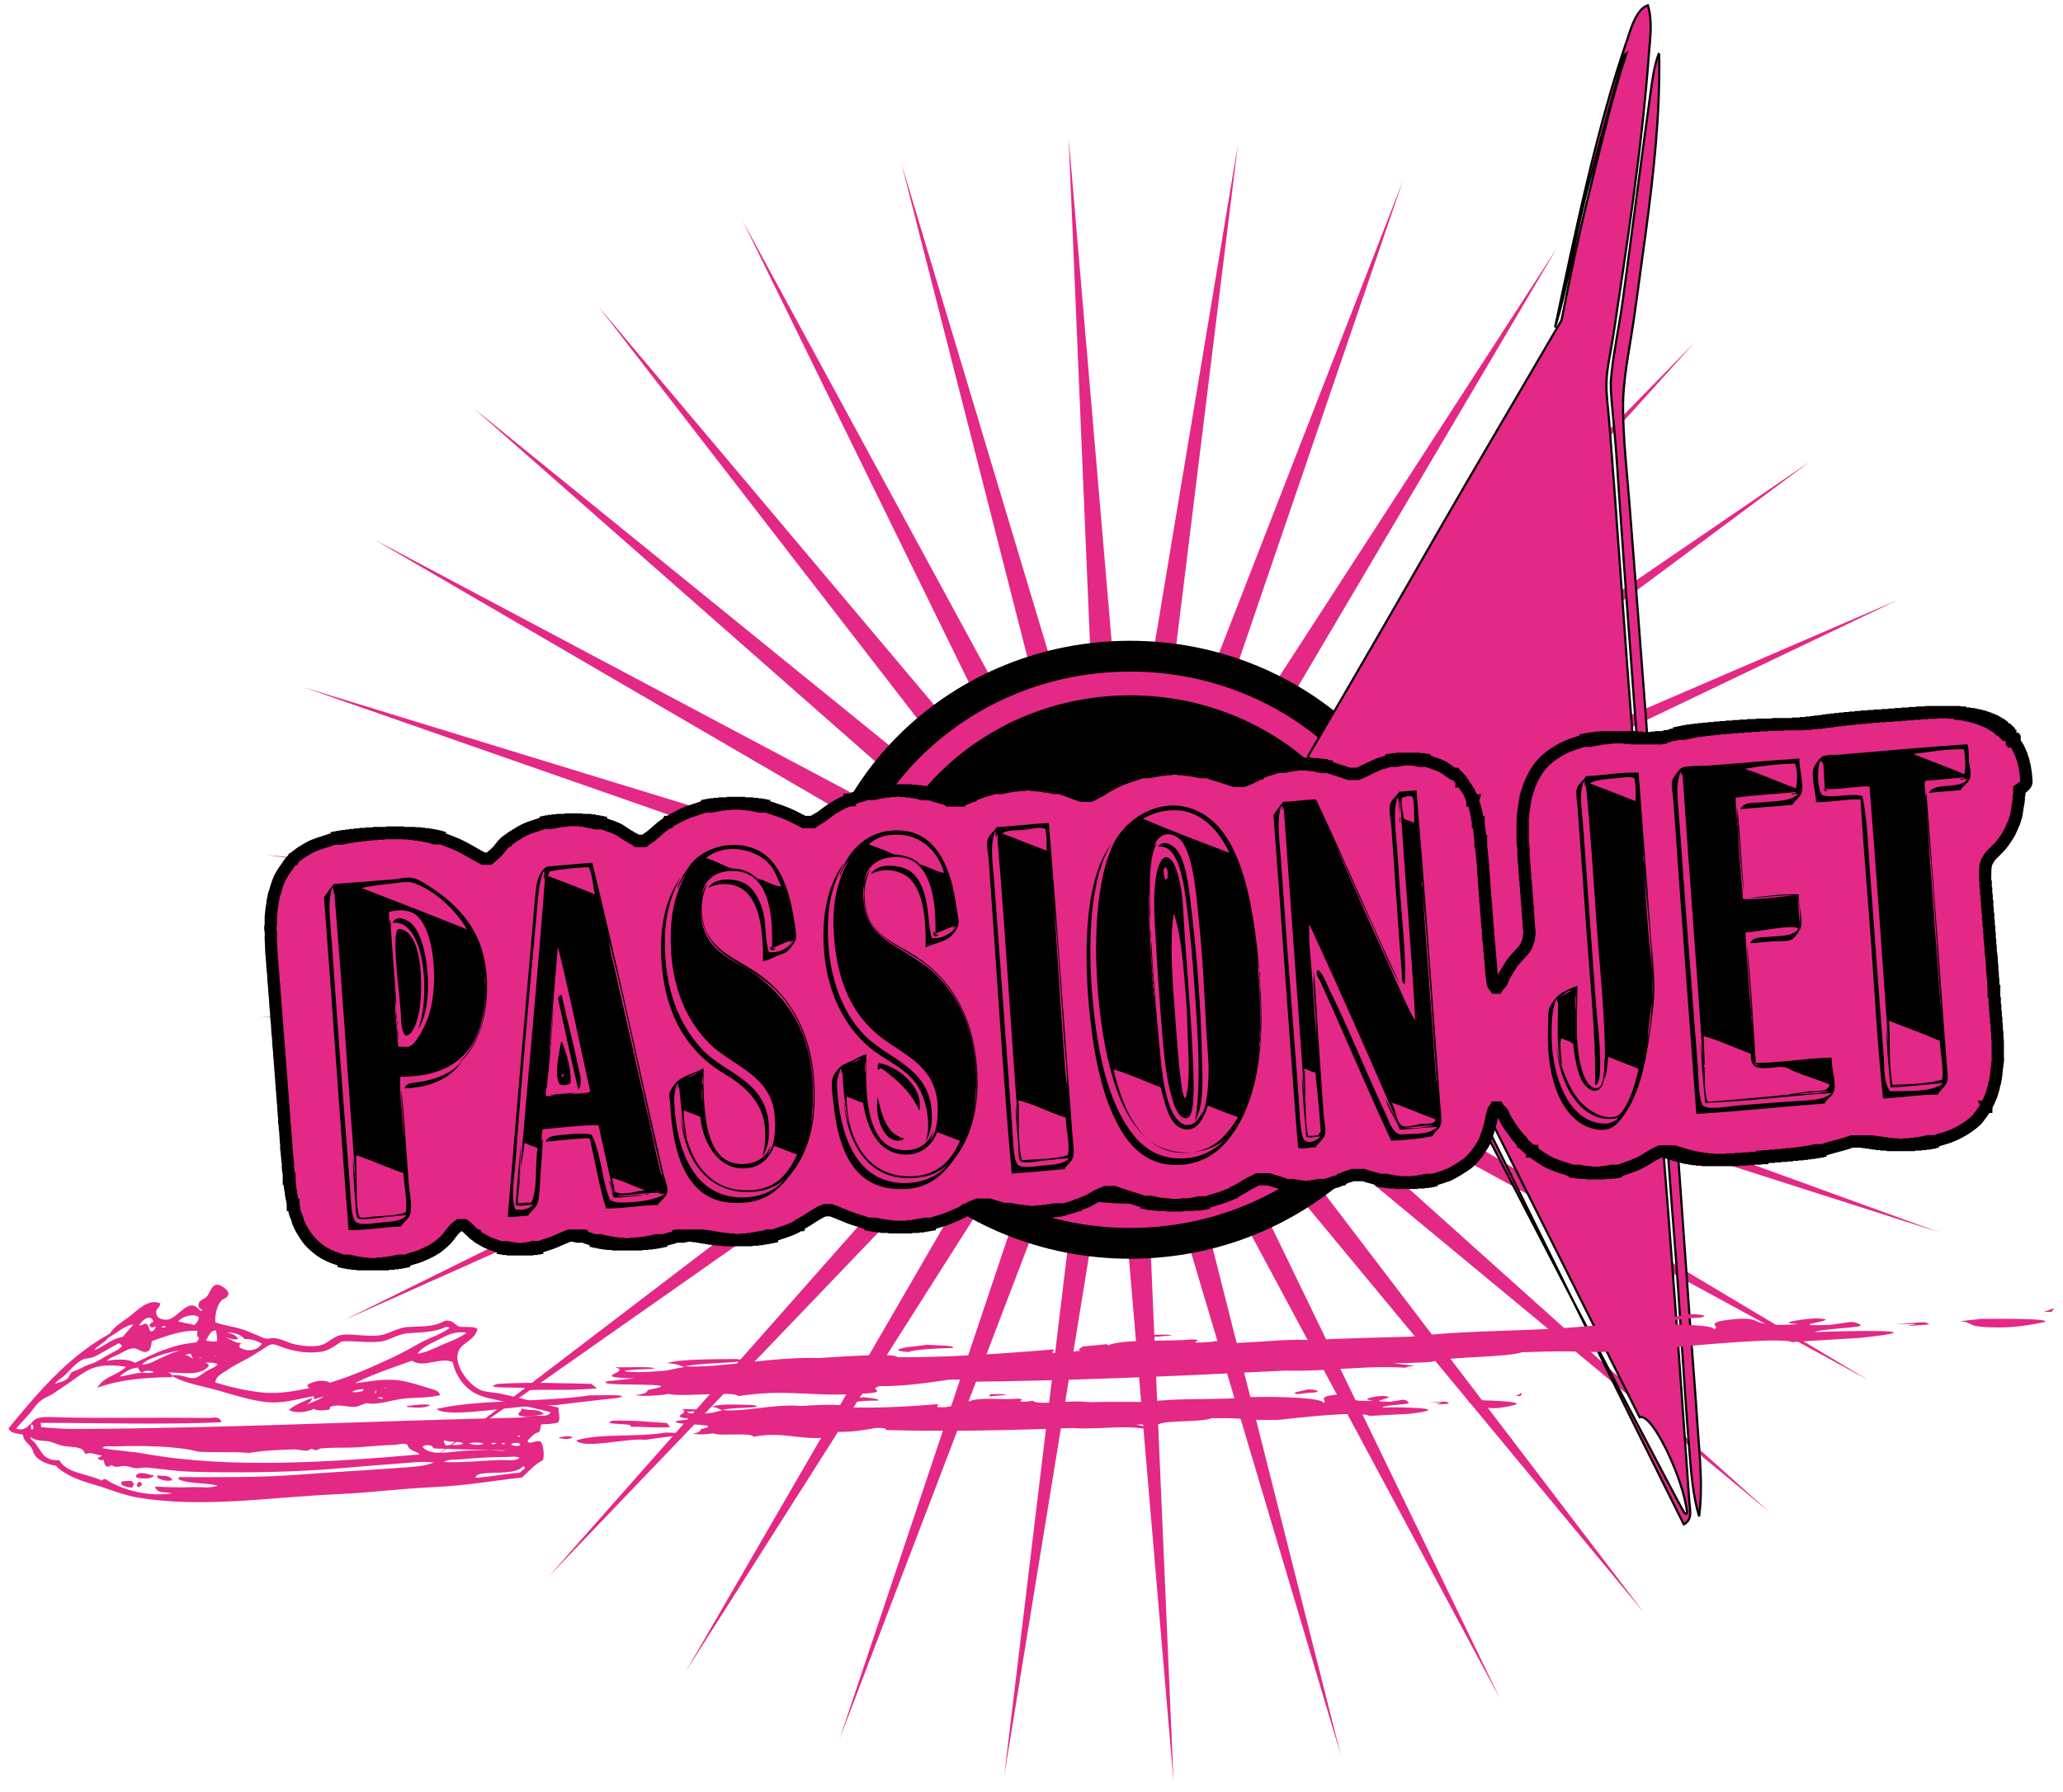 <?xml version="1.0" encoding="utf-8"?>
<!-- Generator: Adobe Illustrator 22.1.0, SVG Export Plug-In . SVG Version: 6.00 Build 0)  -->
<svg version="1.1" id="Calque_1" xmlns="http://www.w3.org/2000/svg" xmlns:xlink="http://www.w3.org/1999/xlink" x="0px" y="0px"
	 viewBox="0 0 822 714" style="enable-background:new 0 0 822 714;" xml:space="preserve">
<style type="text/css">
	.st0{fill:#E42886;}
	.st1{fill-rule:evenodd;clip-rule:evenodd;fill:#E42886;}
	.st2{fill:none;stroke:#000000;stroke-width:12.27;}
	.st3{fill-rule:evenodd;clip-rule:evenodd;}
	.st4{fill:none;stroke:#000000;stroke-width:0.866;}
	.st5{fill:none;stroke:#E42886;stroke-width:0.866;}
	.st6{fill:none;stroke:#000000;stroke-width:4.908;}
</style>
<g>
	<path class="st0" d="M388,378.7l-284.7,26.8l285.4-15.8L114,469.3l277.6-69L137.1,526.1l259.5-115.9L172.6,581.1l231-162.1
		L218.5,628.4l193.7-202.2l-139,240l148.9-234.4l-87.6,261.3l98.4-257.7l-32.8,272.5l44.2-271.1l23.3,273.3l-11.8-274l78.5,263.6
		l-67.3-266.4L597.7,677L477.4,428.4l177.8,214.5L486.6,421.7L705,602.6L494.2,413.5l250.4,136.6L500,403.9l272.7,87.2l-268.9-97.7
		l65.2,7.9c0-0.1,0-0.2,0-0.3c-0.8-1.2-1.4-2.7-1.4-4.4c0-5,0.1-9.9,1.4-14.8c0.3-1.3,0.9-2.3,1.6-3.1c0.1-0.4,0.1-0.9,0.2-1.3
		c-1-3.5-1.5-7-2-10.5c-0.3-2.4-0.3-8.3-2.6-9.9c-3.7-2.5-4.2-6.6-3-9.8l-61.6,13.6L756.4,239L496.6,351l224.5-167L489.6,342.2
		l185.5-205.6L481,334.9L620.4,98.8L471,329.4L559,72l-98.8,253.9l33.1-268.7l-44.5,267.2L425.8,54.9l11.4,270.1L359.2,65.3
		l67,262.6L295.9,88l119.9,244.7L238.4,122.1l168.2,217.4l-218.1-177L399,347.7L149.1,215l244.2,142.3L121,273.9l268.6,93.8
		l-283.8-27L388,378.7z"/>
	<path class="st1" d="M450.3,261.5c67.4,0,122,52.4,122,117c0,64.6-54.6,117-122,117c-67.4,0-122-52.4-122-117
		C328.2,313.9,382.9,261.5,450.3,261.5"/>
	<path class="st2" d="M450.3,261.5c67.4,0,122,52.4,122,117c0,64.6-54.6,117-122,117c-67.4,0-122-52.4-122-117
		C328.2,313.9,382.9,261.5,450.3,261.5"/>
	<path class="st3" d="M450.3,277.1c58.4,0,105.7,45.4,105.7,101.3c0,56-47.3,101.3-105.7,101.3c-58.4,0-105.7-45.4-105.7-101.3
		C344.6,322.5,391.9,277.1,450.3,277.1"/>
	<path class="st3" d="M450.3,295.3c47.9,0,86.8,37.3,86.8,83.2c0,46-38.9,83.2-86.8,83.2c-47.9,0-86.8-37.3-86.8-83.2
		C363.5,332.5,402.4,295.3,450.3,295.3"/>
	<path class="st3" d="M450.3,311.7c38.4,0,69.6,29.9,69.6,66.7c0,36.9-31.2,66.7-69.6,66.7c-38.4,0-69.6-29.9-69.6-66.7
		C380.7,341.6,411.8,311.7,450.3,311.7"/>
	<path class="st1" d="M671.1,602.8C667.9,598.4,521.8,316,517.9,308c-1-2.1,1.2-5.9,4.1-0.2c50.4,99,99.7,201.1,148.9,299.7
		c3.7-2,2.4-5.5,2.1-10.6c-2.6-37.3-5.3-74.9-8.1-111c-3.1-40-6.5-80.4-8.3-113c-0.5-8.4-1.7-17-2.1-25.8c-0.4-8.6-1.3-17.3-2.1-26
		c-0.8-8.6-1-17.3-1.7-26c-3.1-37.1-6.1-84.4-9.6-128c-0.4-5-1.2-10.2-1-15c0.2-5.9,1.8-12.2,2.7-18.3C648.3,97,654.1,60.3,657,21.6
		c0.5-6.3,1.5-13.1-0.4-19.5c-2.4,0.8-3.9,3.1-5,5.2c-1.2,2.3-2.1,5-2.9,7.5c-12.4,35.8-20.9,77.1-29.1,115.7
		c5.5-17.9,8.2-37.4,13.1-55.9c4.2-16,8.6-32.1,12.9-47.6c0.6-2,0.5-4.6,2.5-5.8c-5.6,16.7-9.9,35.6-14.5,54
		c-4.5,17.7-8.9,39.7-11.4,52.4c-17.1,29.4-35.7,60.8-49.7,85.2c-16.5,28.8-33.8,58.8-51.3,88.5c44.1,87.8,88.2,175.5,132.1,263.5
		c5.1-2,17.6,25,18.9,37.8C672.2,603.3,671.7,603.6,671.1,602.8 M657.6,37.4c-3.9,28-7.3,55.1-11,82.3c-1.5,11-4,21.9-4.8,32.6
		c0,0.1,0,0.3,0,0.4c0,4.6,0.6,9.5,1,14.1c0.4,4.6,0.9,9.3,1.2,13.9c4.5,66.4,9.6,132.5,14.8,198.6c2.9,37.9,5.3,75.9,8.3,113.4
		c2.3,28.6,3.7,57.1,6,85c0.7,9,1.4,18.1,3.9,26.6c1.6-11.8,0.2-24-0.6-35.9c-0.8-12.3-1.8-24.5-2.7-36.8
		c-7.8-110.5-15.9-221.8-24.5-331.6c-1-12.3-2.4-24.8-2.5-37.2c-0.1-11.5,2.5-23.2,4.2-34.9c1.7-11.6,3.2-23.5,4.8-34.9
		c3.2-23.9,5.8-47.3,5.4-71.3c0-0.1,0-0.2-0.2-0.2C659.1,26.2,658.4,31.7,657.6,37.4"/>
	<path class="st4" d="M671.1,602.8C667.9,598.4,521.8,316,517.9,308c-1-2.1,1.2-5.9,4.1-0.2c50.4,99,99.7,201.1,148.9,299.7
		c3.7-2,2.4-5.5,2.1-10.6c-2.6-37.3-5.3-74.9-8.1-111c-3.1-40-6.5-80.4-8.3-113c-0.5-8.4-1.7-17-2.1-25.8c-0.4-8.6-1.3-17.3-2.1-26
		c-0.8-8.6-1-17.3-1.7-26c-3.1-37.1-6.1-84.4-9.6-128c-0.4-5-1.2-10.2-1-15c0.2-5.9,1.8-12.2,2.7-18.3C648.3,97,654.1,60.3,657,21.6
		c0.5-6.3,1.5-13.1-0.4-19.5c-2.4,0.8-3.9,3.1-5,5.2c-1.2,2.3-2.1,5-2.9,7.5c-12.4,35.8-20.9,77.1-29.1,115.7
		c5.5-17.9,8.2-37.4,13.1-55.9c4.2-16,8.6-32.1,12.9-47.6c0.6-2,0.5-4.6,2.5-5.8c-5.6,16.7-9.9,35.6-14.5,54
		c-4.5,17.7-8.9,39.7-11.4,52.4c-17.1,29.4-35.7,60.8-49.7,85.2c-16.5,28.8-33.8,58.8-51.3,88.5c44.1,87.8,88.2,175.5,132.1,263.5
		c5.1-2,17.6,25,18.9,37.8C672.2,603.3,671.7,603.6,671.1,602.8z M657.6,37.4c-3.9,28-7.3,55.1-11,82.3c-1.5,11-4,21.9-4.8,32.6
		c0,0.1,0,0.3,0,0.4c0,4.6,0.6,9.5,1,14.1c0.4,4.6,0.9,9.3,1.2,13.9c4.5,66.4,9.6,132.5,14.8,198.6c2.9,37.9,5.3,75.9,8.3,113.4
		c2.3,28.6,3.7,57.1,6,85c0.7,9,1.4,18.1,3.9,26.6c1.6-11.8,0.2-24-0.6-35.9c-0.8-12.3-1.8-24.5-2.7-36.8
		c-7.8-110.5-15.9-221.8-24.5-331.6c-1-12.3-2.4-24.8-2.5-37.2c-0.1-11.5,2.5-23.2,4.2-34.9c1.7-11.6,3.2-23.5,4.8-34.9
		c3.2-23.9,5.8-47.3,5.4-71.3c0-0.1,0-0.2-0.2-0.2C659.1,26.2,658.4,31.7,657.6,37.4z"/>
	<path class="st0" d="M208.2,561.9c0.1,0.8-2,1.6-0.9,1.9c2.7,0.7,6-0.1,8.5-0.5C214.1,561.9,210.4,562.6,208.2,561.9"/>
	<path class="st5" d="M208.2,561.9c0.1,0.8-2,1.6-0.9,1.9c2.7,0.7,6-0.1,8.5-0.5C214.1,561.9,210.4,562.6,208.2,561.9z"/>
	<path class="st0" d="M54.8,588c-0.3,0-0.1,0.3,0,0.5c1.5,0.3,4.5,0.5,5.6-0.2C59,588,56.1,586.8,54.8,588"/>
	<path class="st5" d="M54.8,588c-0.3,0-0.1,0.3,0,0.5c1.5,0.3,4.5,0.5,5.6-0.2C59,588,56.1,586.8,54.8,588z"/>
	<path class="st0" d="M62.8,588.4c1.2,0.9,3.4,1.5,5.2,1.2C67.1,588.3,64.6,588.7,62.8,588.4"/>
	<path class="st5" d="M62.8,588.4c1.2,0.9,3.4,1.5,5.2,1.2C67.1,588.3,64.6,588.7,62.8,588.4z"/>
	<path class="st0" d="M48.9,590.8c-0.1,0.3-0.3,0.4,0,0.7c1,0.5,2.2,0.8,3.5,0.9c0.1-0.3,0.3-0.6,0.5-0.9c-0.3-0.2-0.5-0.6-0.7-0.9
		C50.8,590.6,49.8,590.7,48.9,590.8"/>
	<path class="st5" d="M48.9,590.8c-0.1,0.3-0.3,0.4,0,0.7c1,0.5,2.2,0.8,3.5,0.9c0.1-0.3,0.3-0.6,0.5-0.9c-0.3-0.2-0.5-0.6-0.7-0.9
		C50.8,590.6,49.8,590.7,48.9,590.8z"/>
	<path class="st0" d="M55.3,592.2c0.1-0.3,0.3-0.5,0.7-0.5v-0.5c-0.2,0-0.3-0.2-0.5-0.2C55.4,591.3,54.5,591.9,55.3,592.2"/>
	<path class="st5" d="M55.3,592.2c0.1-0.3,0.3-0.5,0.7-0.5v-0.5c-0.2,0-0.3-0.2-0.5-0.2C55.4,591.3,54.5,591.9,55.3,592.2z"/>
	<path class="st0" d="M214.5,570.3c0.7-0.7,0.2-2.6,1.2-3.1c2.3-0.1,4.6-0.1,6.4-0.7c0.8-1.4,0-3.2,0-5.2
		c-6.4-1.4-15.2-3.9-22.4-5.4c-2.7-0.6-5.7-0.6-8-1.4c-4.4-1.6-9.9-8.3-9.9-13.6c0.1-6.3,6.4-5.9,8-11.1c-1.7-0.9-4.9-0.3-7.1-0.7
		c-1.7-0.9-2.4-2.3-4.5-2.4c-1.1,0-2.4,1-3.8,1.4c-3.5,1.1-7.8,0.9-12.2,1.2c-3.5,0.3-6.4,2.3-9.9,3.1c-5.3,1.2-12.6-0.9-16.9,0.2
		c-3,0.8-5.2,3.9-8.9,4.2c-3.3,0.3-6.3,0-9.4-0.7c-2.5-0.6-5.1-2.2-8-2.4c-1-0.1-2,0.4-3.1,0.2c-1.5-0.2-3.3-1.3-4.9-1.9
		c-1.6-0.6-3.3-1.4-4.9-1.9c-3.6-1.1-7-1.4-10.8-2.8c-0.3-3.2,0.6-7.1,2.4-9.2c0.8-1,2.8-1.1,2.8-2.6c0-1.3-3.1-3.1-4-3.1
		c-2.2,0.1-2.4,3.1-4,4.7c-1.3,1.3-3.1,1.3-3.1,3.1c-0.1,1.4,2.2,1,1.2,2.6c-2,0.3-2-2.2-4.5-2.1c-2.6,0.1-6.2,5.2-9.2,5.6
		c-2.4,0.3-5-0.5-5.2-3.1c-0.1-2,1.1-1.8,1.6-3.5c-4.2-1.5-7.9,2.4-10.8,4.7c-3.2,2.6-7.2,4.6-8.7,7.8c3.1-1.8,6.2-4.9,10.4-4.9
		c-1.8,1.9-3.4,3.9-5.2,5.9c-5.3,0.8-7.7,4.4-12.5,5.6c1.2-2.9,5.4-4,6.4-6.4c-16.1,9.2-27.7,23-39.1,36.9c0.9,1.7,3.7,1.5,5.6,2.1
		c0.2,2.8,2.1,3.3,3.3,5.2c0.8,1.2,1,2.6,1.6,3.3c1.7,2.1,4.7,3.3,8,3.8c3.7,3.8,9.2,5.8,15.1,7.5c5.7,1.6,11.4,4.2,17.6,5.2
		c25.8,4.3,52.5-0.2,80-1.4c13-0.6,25.9-2.3,37.9-2.8c12.9-0.6,23.2-2.5,34.8-3.8c2.7-2.4,4.9-5.1,8.2-6.8c0.5-2.3,0.1-5.4-0.9-6.8
		c-2.4-0.3-4.6,1.9-5.4-0.7C211,572.5,212.7,570.8,214.5,570.3 M214.1,578.1c0.6-0.1,0.8,0.3,0.7,0.9h-0.7V578.1z M210.5,579.7h0.7
		c0.3,0.3,0.3,1.1,0,1.4C210.7,580.9,210.4,580.6,210.5,579.7 M186.8,530.8c-2.6,2.6-6.5,3.8-10.1,5.4c-3.5,1.5-7.2,3.5-11.1,3.8
		c1.6-3.5,6.4-5.1,10.1-7.1C178.6,531.4,181.8,529.8,186.8,530.8 M108.4,535.3c1.8-0.1,4,1.3,6.4,1.9c3.5,1,7.6,1.7,12.2,1.2
		c3.9-0.4,5.8-2.2,8.9-4.2c5.3-0.5,10.4,0.7,15.8,0c3.2-0.4,6.7-3,10.8-3.3c5.7-0.4,11-0.5,14.8-2.4c0.9-0.4,1.7,0,2.6,0.7
		c-3.5,2.8-7.8,4-11.8,6.1c-3.8,2.1-7.5,4.2-11.5,6.1c-8,3.7-16.2,7.4-25.2,10.1c-2.5-1.5-6.3-0.7-8.5,0.7c0.1,0.9,1.8,0.1,1.6,1.2
		c-6.4,1.2-12.7,2.8-20.7,1.9c-6.5-0.7-13.2-2.4-18.4-4c-0.2-2.9,2.7-4.2,4.5-5.4c4.1-2.9,7.5-4,12.2-7.1
		C104.1,537.7,106.8,535.4,108.4,535.3 M139.3,555c1.3-1.4,3.6-1.8,6.1-1.9c0.2,0.9-0.5,0.9-0.5,1.6
		C143.2,555.2,141.1,555.5,139.3,555 M139.5,557.9v-0.9c0.5-0.1,0.9,0,1.2,0.2C140.8,557.9,140.2,557.9,139.5,557.9 M89.1,530.6
		c3.1-0.4,6.9,0.6,8.5,2.6c3.2-0.1,5.3,1,7.3,2.1c-1.6,3.5-6.5,4.2-9.9,1.9c0-0.6-0.1-1.3,0.2-1.6c-2.2-0.2-4.5-2.2-7.1-2.8
		c1.6-1.2,3.8,0.9,6.1,0.5C93.1,531.8,90.5,531.8,89.1,530.6 M86.5,529.9c0.1,1.5,0.5,2.8,0.5,4.9c-1.7,0.5-4.1,0.1-5.6-0.2
		C82.6,532.6,83.6,529.2,86.5,529.9 M87,540.7c-0.6,0.2-1.8,0.5-2.4,0C84.7,540,87.1,539.4,87,540.7 M80.4,540.7v0.7
		c-0.3,0.3-1.1,0.3-1.4,0C79,540.6,79.9,540.2,80.4,540.7 M79.7,524.7c-0.2,1.8-1,2.9-2.1,3.8c-2.5-0.5-4.9-1-7.3-1.6
		C71.6,524.5,76.9,522.5,79.7,524.7 M67,528.4c-0.3,0.9-2.3,1.6-3.1,0.7C64.3,527.6,65.7,528.1,67,528.4 M59.5,521.6
		c0.5,0.8-1.2,2.4-2.4,1.6C57.8,522.6,58.9,522.3,59.5,521.6 M61.6,526.8c-0.4,0.7-1.4,0.6-1.6,1.4c0.4,1,1.9-0.4,2.6,0.2
		c-0.2,1.4-1.3,2.6-2.1,2.6c-1.8,0-1.1-2-2.4-3.1c-0.9,0.2-2.1,1.2-3.3,0.5C55.9,526,60.3,522.3,61.6,526.8 M53.6,536.9
		c1.5,0.1,3.2,1.8,4.7,1.4c1.7-0.4,1.4-2.9,1.9-4.2c5.6-1.9,11.8-4.5,18.8-4.2c0.3,1.3-0.6,2.3,0.7,3.1c0,1.2-0.7,1.6-1.2,2.4
		c-10.2,0.8-17.3,4.7-24.7,8.2c-3.5-2.1-8.5-1.3-12.2-0.7c1.1-2,3.5-2.6,5.4-3.5C49,538.3,51.5,536.8,53.6,536.9 M56,544.2
		c0.8-2.2,4.2-3.2,6.8-4.2c3.2-1.2,6.9-2,10.6-2.6c0.3,0.8-2.4,1.4-3.8,1.9c-1.5,0.5-3.1,1.3-4.5,1.9
		C62.2,542.4,59.2,544.6,56,544.2 M62.1,546.8c-1.4,1.3-3.8,0.6-5.6,0.7c-3.4,0.2-6.7,1.5-9.9,1.6c1.8-2.1,5.3-4.6,8.7-4.5
		c0.3,0.7,0.5,1.5,1.2,1.9C58.3,545.5,60.4,545.6,62.1,546.8 M76.2,539c0.4,1,0.9,2.1,1.6,2.8c-1.9,0.7-2.3-2-5.2-1.2
		C73,539.3,74.7,539.3,76.2,539 M25.6,547.7c1.8-1.8,4.9-5.4,7.5-6.4c1.5-0.5,2.8-0.4,4-0.9c3-1.3,6.9-3.9,9.9-5.4
		c0.8-0.4,1.9,0.8,2.1,1.6c-1.4,1.7-3.8,2.6-5.9,3.8c-2,1.1-4.1,2.6-6.1,3.3c-2.2,0.7-2.9,1-4.9,2.1c-1.1,0.6-2.6,0.9-3.3,1.4
		c-0.8,0.6-0.9,1.7-1.6,2.4c-1.6,1.6-3.9,1.6-5.9,2.6C21.3,550.3,24,549.3,25.6,547.7 M163.3,585.1c-13.8,1.1-29.9,1.9-45.2,3.1
		c-15.3,1.1-31.4,0.9-46.8,0.9c4.4,2.1,11.6,1.2,16.5,2.8c-2.8,2-7.3,1-11.5,1.2c-4.9,0.2-9.7,0-13.9-0.2c1,2.3,5.3,0.7,7.3,2.4
		c-9.4,2.1-21.3-1-27.8-5.4c-0.9-0.2-0.7,0.7-1.6,0.5c-5.6-2.7-13.8-2.8-16.9-8c-5.9,0.1-6.8-2.9-9.4-6.6c-0.9-1.3-2.3-1.7-2.4-3.3
		c0.2-0.1,0.4-0.2,0.7-0.2c1.9,1.4,3.9,1.4,6.6,1.6c1.9,0.2,4,1.4,6.4,1.9c4,0.7,7.6,0,8.9,3.1c2.5-0.7,4.2,0.6,6.6,0.7
		c0.7,0.9-0.6,1.3-1.2,1.6c0.4,0.4,1.4,0.2,2.1,0.2c0.2,0.9,0.2,2.1,0.9,2.6c1.1,0.2,1.3-0.4,1.9-0.7c1.5,1.6,3.3,0.4,5.2,0.5
		c1.6,0,3.3,0.9,4.9,0.9c1.3,0,2.9-0.5,4.9-0.2c5.8,0.6,11.6,1.5,17.4,1.6c16.9,0.4,35,0.3,52.5-0.9c8.1-0.6,17.5-1.5,25.9-2.1
		c7.3-0.5,13.7-1.5,19.1-0.5C170.9,584.4,167.1,584.8,163.3,585.1 M168,580c-35.7,3.1-76.3,5.9-110.3-0.2
		c-5.9-1.1-11.9-1.2-17.6-2.4c1.2-2.2,3.6-1.3,5.6-1.4c10.5-0.4,25-0.2,33.4,2.1c6.1,0.4,13.9-0.1,20,0.5c5.8-1,11.7-1.2,17.6-1.4
		c1.8-0.1,3.7,0.5,5.4,0.5c0.6,0,1.4-0.7,2.1-0.7c0.6,0,1.1,0.5,1.6,0.5c0.8-0.1,1.3-0.6,2.1-0.7c4.9-0.5,10.2-0.1,15.3-0.5
		c4.4-0.3,9.2-0.8,13.6-0.9c1.8,0,3.8-1,5.9,0C163.1,578.2,166.9,577.7,168,580 M165.4,575v-0.7c0.3-0.3,0.9-0.3,1.2,0
		C166.7,575.1,166,575.1,165.4,575 M203.3,577.6c-2,1.8-5.8,0.6-8.9,0.7c-2.3,0.1-5,0.1-7.8,0.2c-6.9,0.3-15.5,2.7-18.8-1.9
		c1-1.6,4.5-1.5,5.2,0.2C183.3,577.3,193.1,577.3,203.3,577.6 M173.1,573.1c0.6,0,1.1,0,1.4,0.2
		C174.5,574.1,172.9,574.1,173.1,573.1 M176.7,573.4c2.6,1.3,6.1,0.2,8.5,1.6c-1.1,2.2-5.4,0.7-7.3,1.6
		C177,576.2,176,574.7,176.7,573.4 M186.5,575.5V575c1.3-0.9,5.5-0.6,6.8,0C192.7,576.9,188,576.3,186.5,575.5 M195.2,574.8
		c1-0.3,2.1-0.3,3.1,0C198.5,576.3,195,576.5,195.2,574.8 M199.5,575c0.6-0.6,2.3-0.7,2.1,0.7C201,576.2,199.3,576.1,199.5,575
		 M175.7,583c1.8-2.1,5.3-1.6,8.5-1.9c5.7-0.5,10.9-0.9,17.4-0.9c2.2,0,4.9-0.6,6.1,0.9c-2.3,2-6.1,1-9.4,1.2
		C191.6,582.6,182.6,583.5,175.7,583 M207.7,576c-0.6,1.2-3.5,0.6-4.5,0v-0.5C204,574.4,207.8,573.9,207.7,576 M205.8,572.4
		c0-1,1.6-0.9,1.9-0.2C207.7,573.3,206.1,573.3,205.8,572.4 M207.3,587.3c-6.2,0.5-11.7,1.7-18.1,2.1c-0.5-1.9,1.6-2.4,3.1-2.6
		c4.9-0.7,13.4,0.4,15.8-2.8c1.2-0.3,1,0.7,1.9,0.7C209.3,585.9,208.1,586.4,207.3,587.3 M206.8,565.4
		c-56.1,1.2-117.7,4.3-176.9,4.5c-4.5,0-9.1-0.3-13.6-0.7c-0.8-0.5,0-1.9-0.9-2.6c23.2,0,49.1,0.8,72.2-0.2
		c-0.6-1.6-2.7-0.9-3.8-0.9c-18.8-0.2-42.4,0.2-59.1-0.2c-4.8-0.1-10.2-0.9-11.8,2.1c1.2,0.5,1,1.9,0.2,2.8
		c-1.1,0.1-1.2-0.8-1.2-1.9c-1.4,1.5-3.7,2.5-6.1,1.2c1.4-2,3.3-3.7,5.2-5.9c1.6-1.8,3.2-4.5,5.2-5.9c1.6-1.2,3.6-1.8,5.4-3.1
		c1.6-1.1,3.3-2.2,4.9-3.3c3.1-2.2,7-5.2,10.1-6.4c4.3-1.6,9.5-1.4,14.4-0.5c-2.7,3.6-8.4,4.2-11.1,7.8c7.8-2.7,17.7-3.7,28.2-3.8
		c-0.1-1.1-1.8-0.7-1.9-1.9c6.2-0.1,12.6,1.7,16.5-2.1c0.1-1.3-2-0.4-1.9-1.6c1.9-0.4,5.2-0.3,6.4,0.7c-0.6,1.7-2.9,2.2-4.7,3.3
		c-1.5,0.9-3.3,2.6-4.9,2.8c-2.6,0.4-5-1.4-8.2-1.2c5.2,2.6,11.6,3.6,17.9,5.4c6,1.7,12.4,3.8,18.6,4.5c6.8,0.8,12.9-1.3,19.5-2.4
		c1.2,0.1-0.2,0.6,0,1.2c1.8-0.5,3.6-1.1,5.6-1.4c-2.5,2-5.6,3.3-8.9,4.5c-0.7-1.2,1.3-1.4,1.6-2.4c-2.7,1.2-5.6,2.2-7.8,4
		c2.7,1.1,7.3,0.4,9.2-0.9c1,1.1,4,0.7,5.6,0.5c0.8,0.1,0-1.4,0.9-1.2c3.2-1.2,6.5,0.2,9.9,0c1.6-0.1,3-1.2,4.5-1.4
		c0.8-0.1,1.6,0.3,2.4,0.2c3.7-0.1,7.5-1.3,11.3-1.9c5-0.7,10.1-0.3,15.1-1.4c-0.5-1.2-2.3-1.5-3.5-1.9c-3.6-1.1-8.6-2.8-12.7-3.3
		c-6.8-0.8-13,0.9-19.3,1.4c7.5-4.2,16.3-7,24.9-10.1c4.6,3.3,11.2-1.8,16.5,0.7c0.8,3.5,2.3,6.7,4.9,9.4c3.8,3.9,7.4,4.5,13.6,5.9
		c6.8,1.5,14.2,2.9,20.7,4.7c-0.7,2.8-3.8,2-6.4,2.1C211.2,564.8,208.7,565.3,206.8,565.4 M153.1,556.9c-0.4,1.8-1.9,0.6-3.3,0.5
		C149.9,556,152.5,556.3,153.1,556.9 M152.9,552.7c0.2-0.2,0.5-0.3,0.9-0.2c0.3,0.3,0.3,1.1,0,1.4
		C153.2,553.8,152.8,553.4,152.9,552.7 M148.9,555.7c0.1-1,0.1-2,1.4-1.9C150.5,555.2,150.1,555.8,148.9,555.7"/>
	<path class="st5" d="M214.5,570.3c0.7-0.7,0.2-2.6,1.2-3.1c2.3-0.1,4.6-0.1,6.4-0.7c0.8-1.4,0-3.2,0-5.2
		c-6.4-1.4-15.2-3.9-22.4-5.4c-2.7-0.6-5.7-0.6-8-1.4c-4.4-1.6-9.9-8.3-9.9-13.6c0.1-6.3,6.4-5.9,8-11.1c-1.7-0.9-4.9-0.3-7.1-0.7
		c-1.7-0.9-2.4-2.3-4.5-2.4c-1.1,0-2.4,1-3.8,1.4c-3.5,1.1-7.8,0.9-12.2,1.2c-3.5,0.3-6.4,2.3-9.9,3.1c-5.3,1.2-12.6-0.9-16.9,0.2
		c-3,0.8-5.2,3.9-8.9,4.2c-3.3,0.3-6.3,0-9.4-0.7c-2.5-0.6-5.1-2.2-8-2.4c-1-0.1-2,0.4-3.1,0.2c-1.5-0.2-3.3-1.3-4.9-1.9
		c-1.6-0.6-3.3-1.4-4.9-1.9c-3.6-1.1-7-1.4-10.8-2.8c-0.3-3.2,0.6-7.1,2.4-9.2c0.8-1,2.8-1.1,2.8-2.6c0-1.3-3.1-3.1-4-3.1
		c-2.2,0.1-2.4,3.1-4,4.7c-1.3,1.3-3.1,1.3-3.1,3.1c-0.1,1.4,2.2,1,1.2,2.6c-2,0.3-2-2.2-4.5-2.1c-2.6,0.1-6.2,5.2-9.2,5.6
		c-2.4,0.3-5-0.5-5.2-3.1c-0.1-2,1.1-1.8,1.6-3.5c-4.2-1.5-7.9,2.4-10.8,4.7c-3.2,2.6-7.2,4.6-8.7,7.8c3.1-1.8,6.2-4.9,10.4-4.9
		c-1.8,1.9-3.4,3.9-5.2,5.9c-5.3,0.8-7.7,4.4-12.5,5.6c1.2-2.9,5.4-4,6.4-6.4c-16.1,9.2-27.7,23-39.1,36.9c0.9,1.7,3.7,1.5,5.6,2.1
		c0.2,2.8,2.1,3.3,3.3,5.2c0.8,1.2,1,2.6,1.6,3.3c1.7,2.1,4.7,3.3,8,3.8c3.7,3.8,9.2,5.8,15.1,7.5c5.7,1.6,11.4,4.2,17.6,5.2
		c25.8,4.3,52.5-0.2,80-1.4c13-0.6,25.9-2.3,37.9-2.8c12.9-0.6,23.2-2.5,34.8-3.8c2.7-2.4,4.9-5.1,8.2-6.8c0.5-2.3,0.1-5.4-0.9-6.8
		c-2.4-0.3-4.6,1.9-5.4-0.7C211,572.5,212.7,570.8,214.5,570.3z M214.1,578.1c0.6-0.1,0.8,0.3,0.7,0.9h-0.7V578.1z M210.5,579.7h0.7
		c0.3,0.3,0.3,1.1,0,1.4C210.7,580.9,210.4,580.6,210.5,579.7z M186.8,530.8c-2.6,2.6-6.5,3.8-10.1,5.4c-3.5,1.5-7.2,3.5-11.1,3.8
		c1.6-3.5,6.4-5.1,10.1-7.1C178.6,531.4,181.8,529.8,186.8,530.8z M108.4,535.3c1.8-0.1,4,1.3,6.4,1.9c3.5,1,7.6,1.7,12.2,1.2
		c3.9-0.4,5.8-2.2,8.9-4.2c5.3-0.5,10.4,0.7,15.8,0c3.2-0.4,6.7-3,10.8-3.3c5.7-0.4,11-0.5,14.8-2.4c0.9-0.4,1.7,0,2.6,0.7
		c-3.5,2.8-7.8,4-11.8,6.1c-3.8,2.1-7.5,4.2-11.5,6.1c-8,3.7-16.2,7.4-25.2,10.1c-2.5-1.5-6.3-0.7-8.5,0.7c0.1,0.9,1.8,0.1,1.6,1.2
		c-6.4,1.2-12.7,2.8-20.7,1.9c-6.5-0.7-13.2-2.4-18.4-4c-0.2-2.9,2.7-4.2,4.5-5.4c4.1-2.9,7.5-4,12.2-7.1
		C104.1,537.7,106.8,535.4,108.4,535.3z M139.3,555c1.3-1.4,3.6-1.8,6.1-1.9c0.2,0.9-0.5,0.9-0.5,1.6
		C143.2,555.2,141.1,555.5,139.3,555z M139.5,557.9v-0.9c0.5-0.1,0.9,0,1.2,0.2C140.8,557.9,140.2,557.9,139.5,557.9z M89.1,530.6
		c3.1-0.4,6.9,0.6,8.5,2.6c3.2-0.1,5.3,1,7.3,2.1c-1.6,3.5-6.5,4.2-9.9,1.9c0-0.6-0.1-1.3,0.2-1.6c-2.2-0.2-4.5-2.2-7.1-2.8
		c1.6-1.2,3.8,0.9,6.1,0.5C93.1,531.8,90.5,531.8,89.1,530.6z M86.5,529.9c0.1,1.5,0.5,2.8,0.5,4.9c-1.7,0.5-4.1,0.1-5.6-0.2
		C82.6,532.6,83.6,529.2,86.5,529.9z M87,540.7c-0.6,0.2-1.8,0.5-2.4,0C84.7,540,87.1,539.4,87,540.7z M80.4,540.7v0.7
		c-0.3,0.3-1.1,0.3-1.4,0C79,540.6,79.9,540.2,80.4,540.7z M79.7,524.7c-0.2,1.8-1,2.9-2.1,3.8c-2.5-0.5-4.9-1-7.3-1.6
		C71.6,524.5,76.9,522.5,79.7,524.7z M67,528.4c-0.3,0.9-2.3,1.6-3.1,0.7C64.3,527.6,65.7,528.1,67,528.4z M59.5,521.6
		c0.5,0.8-1.2,2.4-2.4,1.6C57.8,522.6,58.9,522.3,59.5,521.6z M61.6,526.8c-0.4,0.7-1.4,0.6-1.6,1.4c0.4,1,1.9-0.4,2.6,0.2
		c-0.2,1.4-1.3,2.6-2.1,2.6c-1.8,0-1.1-2-2.4-3.1c-0.9,0.2-2.1,1.2-3.3,0.5C55.9,526,60.3,522.3,61.6,526.8z M53.6,536.9
		c1.5,0.1,3.2,1.8,4.7,1.4c1.7-0.4,1.4-2.9,1.9-4.2c5.6-1.9,11.8-4.5,18.8-4.2c0.3,1.3-0.6,2.3,0.7,3.1c0,1.2-0.7,1.6-1.2,2.4
		c-10.2,0.8-17.3,4.7-24.7,8.2c-3.5-2.1-8.5-1.3-12.2-0.7c1.1-2,3.5-2.6,5.4-3.5C49,538.3,51.5,536.8,53.6,536.9z M56,544.2
		c0.8-2.2,4.2-3.2,6.8-4.2c3.2-1.2,6.9-2,10.6-2.6c0.3,0.8-2.4,1.4-3.8,1.9c-1.5,0.5-3.1,1.3-4.5,1.9
		C62.2,542.4,59.2,544.6,56,544.2z M62.1,546.8c-1.4,1.3-3.8,0.6-5.6,0.7c-3.4,0.2-6.7,1.5-9.9,1.6c1.8-2.1,5.3-4.6,8.7-4.5
		c0.3,0.7,0.5,1.5,1.2,1.9C58.3,545.5,60.4,545.6,62.1,546.8z M76.2,539c0.4,1,0.9,2.1,1.6,2.8c-1.9,0.7-2.3-2-5.2-1.2
		C73,539.3,74.7,539.3,76.2,539z M25.6,547.7c1.8-1.8,4.9-5.4,7.5-6.4c1.5-0.5,2.8-0.4,4-0.9c3-1.3,6.9-3.9,9.9-5.4
		c0.8-0.4,1.9,0.8,2.1,1.6c-1.4,1.7-3.8,2.6-5.9,3.8c-2,1.1-4.1,2.6-6.1,3.3c-2.2,0.7-2.9,1-4.9,2.1c-1.1,0.6-2.6,0.9-3.3,1.4
		c-0.8,0.6-0.9,1.7-1.6,2.4c-1.6,1.6-3.9,1.6-5.9,2.6C21.3,550.3,24,549.3,25.6,547.7z M163.3,585.1c-13.8,1.1-29.9,1.9-45.2,3.1
		c-15.3,1.1-31.4,0.9-46.8,0.9c4.4,2.1,11.6,1.2,16.5,2.8c-2.8,2-7.3,1-11.5,1.2c-4.9,0.2-9.7,0-13.9-0.2c1,2.3,5.3,0.7,7.3,2.4
		c-9.4,2.1-21.3-1-27.8-5.4c-0.9-0.2-0.7,0.7-1.6,0.5c-5.6-2.7-13.8-2.8-16.9-8c-5.9,0.1-6.8-2.9-9.4-6.6c-0.9-1.3-2.3-1.7-2.4-3.3
		c0.2-0.1,0.4-0.2,0.7-0.2c1.9,1.4,3.9,1.4,6.6,1.6c1.9,0.2,4,1.4,6.4,1.9c4,0.7,7.6,0,8.9,3.1c2.5-0.7,4.2,0.6,6.6,0.7
		c0.7,0.9-0.6,1.3-1.2,1.6c0.4,0.4,1.4,0.2,2.1,0.2c0.2,0.9,0.2,2.1,0.9,2.6c1.1,0.2,1.3-0.4,1.9-0.7c1.5,1.6,3.3,0.4,5.2,0.5
		c1.6,0,3.3,0.9,4.9,0.9c1.3,0,2.9-0.5,4.9-0.2c5.8,0.6,11.6,1.5,17.4,1.6c16.9,0.4,35,0.3,52.5-0.9c8.1-0.6,17.5-1.5,25.9-2.1
		c7.3-0.5,13.7-1.5,19.1-0.5C170.9,584.4,167.1,584.8,163.3,585.1z M168,580c-35.7,3.1-76.3,5.9-110.3-0.2
		c-5.9-1.1-11.9-1.2-17.6-2.4c1.2-2.2,3.6-1.3,5.6-1.4c10.5-0.4,25-0.2,33.4,2.1c6.1,0.4,13.9-0.1,20,0.5c5.8-1,11.7-1.2,17.6-1.4
		c1.8-0.1,3.7,0.5,5.4,0.5c0.6,0,1.4-0.7,2.1-0.7c0.6,0,1.1,0.5,1.6,0.5c0.8-0.1,1.3-0.6,2.1-0.7c4.9-0.5,10.2-0.1,15.3-0.5
		c4.4-0.3,9.2-0.8,13.6-0.9c1.8,0,3.8-1,5.9,0C163.1,578.2,166.9,577.7,168,580z M165.4,575v-0.7c0.3-0.3,0.9-0.3,1.2,0
		C166.7,575.1,166,575.1,165.4,575z M203.3,577.6c-2,1.8-5.8,0.6-8.9,0.7c-2.3,0.1-5,0.1-7.8,0.2c-6.9,0.3-15.5,2.7-18.8-1.9
		c1-1.6,4.5-1.5,5.2,0.2C183.3,577.3,193.1,577.3,203.3,577.6z M173.1,573.1c0.6,0,1.1,0,1.4,0.2
		C174.5,574.1,172.9,574.1,173.1,573.1z M176.7,573.4c2.6,1.3,6.1,0.2,8.5,1.6c-1.1,2.2-5.4,0.7-7.3,1.6
		C177,576.2,176,574.7,176.7,573.4z M186.5,575.5V575c1.3-0.9,5.5-0.6,6.8,0C192.7,576.9,188,576.3,186.5,575.5z M195.2,574.8
		c1-0.3,2.1-0.3,3.1,0C198.5,576.3,195,576.5,195.2,574.8z M199.5,575c0.6-0.6,2.3-0.7,2.1,0.7C201,576.2,199.3,576.1,199.5,575z
		 M175.7,583c1.8-2.1,5.3-1.6,8.5-1.9c5.7-0.5,10.9-0.9,17.4-0.9c2.2,0,4.9-0.6,6.1,0.9c-2.3,2-6.1,1-9.4,1.2
		C191.6,582.6,182.6,583.5,175.7,583z M207.7,576c-0.6,1.2-3.5,0.6-4.5,0v-0.5C204,574.4,207.8,573.9,207.7,576z M205.8,572.4
		c0-1,1.6-0.9,1.9-0.2C207.7,573.3,206.1,573.3,205.8,572.4z M207.3,587.3c-6.2,0.5-11.7,1.7-18.1,2.1c-0.5-1.9,1.6-2.4,3.1-2.6
		c4.9-0.7,13.4,0.4,15.8-2.8c1.2-0.3,1,0.7,1.9,0.7C209.3,585.9,208.1,586.4,207.3,587.3z M206.8,565.4
		c-56.1,1.2-117.7,4.3-176.9,4.5c-4.5,0-9.1-0.3-13.6-0.7c-0.8-0.5,0-1.9-0.9-2.6c23.2,0,49.1,0.8,72.2-0.2
		c-0.6-1.6-2.7-0.9-3.8-0.9c-18.8-0.2-42.4,0.2-59.1-0.2c-4.8-0.1-10.2-0.9-11.8,2.1c1.2,0.5,1,1.9,0.2,2.8
		c-1.1,0.1-1.2-0.8-1.2-1.9c-1.4,1.5-3.7,2.5-6.1,1.2c1.4-2,3.3-3.7,5.2-5.9c1.6-1.8,3.2-4.5,5.2-5.9c1.6-1.2,3.6-1.8,5.4-3.1
		c1.6-1.1,3.3-2.2,4.9-3.3c3.1-2.2,7-5.2,10.1-6.4c4.3-1.6,9.5-1.4,14.4-0.5c-2.7,3.6-8.4,4.2-11.1,7.8c7.8-2.7,17.7-3.7,28.2-3.8
		c-0.1-1.1-1.8-0.7-1.9-1.9c6.2-0.1,12.6,1.7,16.5-2.1c0.1-1.3-2-0.4-1.9-1.6c1.9-0.4,5.2-0.3,6.4,0.7c-0.6,1.7-2.9,2.2-4.7,3.3
		c-1.5,0.9-3.3,2.6-4.9,2.8c-2.6,0.4-5-1.4-8.2-1.2c5.2,2.6,11.6,3.6,17.9,5.4c6,1.7,12.4,3.8,18.6,4.5c6.8,0.8,12.9-1.3,19.5-2.4
		c1.2,0.1-0.2,0.6,0,1.2c1.8-0.5,3.6-1.1,5.6-1.4c-2.5,2-5.6,3.3-8.9,4.5c-0.7-1.2,1.3-1.4,1.6-2.4c-2.7,1.2-5.6,2.2-7.8,4
		c2.7,1.1,7.3,0.4,9.2-0.9c1,1.1,4,0.7,5.6,0.5c0.8,0.1,0-1.4,0.9-1.2c3.2-1.2,6.5,0.2,9.9,0c1.6-0.1,3-1.2,4.5-1.4
		c0.8-0.1,1.6,0.3,2.4,0.2c3.7-0.1,7.5-1.3,11.3-1.9c5-0.7,10.1-0.3,15.1-1.4c-0.5-1.2-2.3-1.5-3.5-1.9c-3.6-1.1-8.6-2.8-12.7-3.3
		c-6.8-0.8-13,0.9-19.3,1.4c7.5-4.2,16.3-7,24.9-10.1c4.6,3.3,11.2-1.8,16.5,0.7c0.8,3.5,2.3,6.7,4.9,9.4c3.8,3.9,7.4,4.5,13.6,5.9
		c6.8,1.5,14.2,2.9,20.7,4.7c-0.7,2.8-3.8,2-6.4,2.1C211.2,564.8,208.7,565.3,206.8,565.4z M153.1,556.9c-0.4,1.8-1.9,0.6-3.3,0.5
		C149.9,556,152.5,556.3,153.1,556.9z M152.9,552.7c0.2-0.2,0.5-0.3,0.9-0.2c0.3,0.3,0.3,1.1,0,1.4
		C153.2,553.8,152.8,553.4,152.9,552.7z M148.9,555.7c0.1-1,0.1-2,1.4-1.9C150.5,555.2,150.1,555.8,148.9,555.7z"/>
	<path class="st0" d="M798.8,529c-16.6,0.2-11.5-1.8-17.7-2.5l8.4-0.9c11.1-0.1,28.2-0.1,25,1.3C813.4,527.1,805.8,528.8,798.8,529"
		/>
	<path class="st0" d="M817.5,522.8c-1.6,0.1-1.8-0.1-3.4,0.1l4.4-1.6L817.5,522.8z"/>
	<path class="st0" d="M768.8,527.8l-7.8,0.6c-1.8-0.1,2.6-0.6,2.3-0.7l-8.8-0.1C766.5,527.4,766.2,526.1,768.8,527.8"/>
	<path class="st0" d="M665.3,526.2c-6-0.5,4.4-1.6,6.8-2.4c4.9-0.2,9.4,0.4,5.4,1.3C671,525.4,668.4,526,665.3,526.2"/>
	<path class="st0" d="M723,530.9c2.9-1.5,20-1.7,18.3-2.9c-0.8-0.5-1.5-1-3.6-1.2L729,528c-21.6,0.7,8.9-2.2-5.7-2.6
		c-3.1,0.2-4.7,0.4-6,0.6c-7,1.1-5,1.3-0.8,1.7c-20.6,1.4-13-2.8-24.2-2.1c-15.4,1.3-5.8,3.1-9.4,4.1c0-2.3-28.1-2.4-50.7-1.2
		c-21.1,2.2-45,1.3-70.3,4.2c-10.8,0.3-25,0.6-39.2,1.3c0-0.1,0-0.2,0-0.3c-0.3,0.1-0.5,0.2-0.5,0.4c-10.5-1-34.8,2.7-37.5,0.3
		l-2.5,0.4c-12.7,0.9-0.1-0.9-7.4-1c-11.7,1-27.3-0.2-33.2,2.3c-1-0.1,0.3-0.3-0.7-0.4l-9.5,0.9c-0.6,0.6-2.5,1.3-0.9,1.7
		c-2.2,0.1-4.1,0.8-7.3,0.8c-7.9,0.5-1-1-3.9-1.3c-19.9,1.7-42.7,3.2-61.8,3.1c-0.1-1.8-21.9-0.3-31.1,0.3
		c-18.5-0.6-39.5,4.1-53.5,3.3c8.2-1.6,22.5-1.2,24-2.5l-3.8-0.4c-8.6,0.1-22.2,0-27.2,1.6c4.8,0.5,5.1,1.1,6.8,1.6
		c-3.8,0.5-4.4,1.1-9.1,1.6c-7,0.5-14.6,0.7-14.6-0.2c3.8-0.5,7.9-0.5,11.4-0.7c1.2-1.1-11.1-0.5-15.3-0.6c7.4,1.9-11.9,4,7.9,4.4
		l-10.7,1.1c-8.1,2.6,34.9,0,16.4,3.4c-1.9,0.7,0.7,1.3-5.6,2.2c3.5,0.6,10.5,0.1,13.3-0.5c4.8,1.4,26.9-1.3,27.7,0.9
		c18-2.8,26.7-0.2,43.2-0.7c20.9-0.7,7.2-1.7,13.2-3.3c10.5,0.1,20.9-1.6,27.2-2.5c5.7-0.4,9.2,0.3,5.4,0.8
		c42.9-0.4,86.3-2.3,129.1-4.5c17.5,0.5,33.5-2.5,50.8-0.9l-2.9-0.3c-0.4-0.2,1.8-0.5,3.5-0.7c-2.9-0.3-5.6-0.7-8.3-1
		c5.1-0.1,10.2-0.2,15.3-0.6c5.5-2.1,28.9-1.6,36-3.8c28.1-1,16.4,0.5,44.7-0.4c15.1-1.5,33.1-3.4,51.1-4.2
		c6.5-0.3,12.5,0.2,11.4,0.6c7.8-0.6,19-1.2,27.1-1.7C775,529.6,736,530.3,723,530.9"/>
	<path class="st0" d="M379.7,537.2c1.2-1.1-7.4-1-10.2-1.3l-3.8,0.5c-9.5,0.9-9.7,2.1-3.7,2.4C364.2,537.8,374.3,537.3,379.7,537.2"
		/>
	<path class="st0" d="M456.3,532.1l-1.2,1.1l11.7-1C466.4,531.6,460.7,532,456.3,532.1"/>
	<path class="st0" d="M210.6,554c11.1-0.4,15.6,0.3,27.3-0.7l-2.3-1.8c-11.4-0.2-23.5-0.8-37.2,0C189.3,554.1,214.9,552,210.6,554"
		/>
	<path class="st0" d="M234.9,556.1c-20.2,2.9-44.1,1.5-61,5.4c5,4.2,34.2-2.2,47.2-1.5c8.5-1,13.6-1.7,24.3-2.8
		C253.3,555.7,240.2,556,234.9,556.1"/>
	<path class="st0" d="M168.3,559.7c-2.2,0.1-4.7,0.5-6,0.6c-1.6,0.5,2.6,0.6,4.5,0.7C169,561,174.7,559.7,168.3,559.7"/>
	<path class="st0" d="M594.9,561.2c-9.7-0.3-6.7-1.8-10.3-2.6l4.9-0.6c6.5,0.2,16.5,0.6,14.6,1.7C603.5,559.9,599,561.2,594.9,561.2
		"/>
	<path class="st0" d="M605.9,556.3c-0.9,0.1-1.1-0.1-2,0l2.6-1.3L605.9,556.3z"/>
	<path class="st0" d="M577.4,559.4l-4.6,0.3c-1.1-0.1,1.5-0.4,1.4-0.6l-5.2-0.3C576,559,575.9,557.9,577.4,559.4"/>
	<path class="st0" d="M516.9,555.6c-3.5-0.6,2.6-1.3,4-1.9c2.9,0,5.5,0.6,3.2,1.2C520.2,555,518.7,555.5,516.9,555.6"/>
	<path class="st0" d="M550.6,560.9c1.7-1.2,11.7-1,10.7-2c-0.5-0.5-0.9-0.9-2.1-1.1l-5,0.8c-12.6,0.1,5.2-1.7-3.3-2.3
		c-1.8,0.1-2.7,0.2-3.5,0.4c-4.1,0.8-2.9,1-0.5,1.5c-12,0.7-7.6-2.7-14.1-2.4c-9,0.8-3.4,2.5-5.5,3.3c0-1.9-16.4-2.7-29.6-2.3
		c-12.3,1.3-26.3,0.1-41.1,1.9c-6.3,0-14.6-0.1-22.9,0.1c0-0.1,0-0.2,0-0.3c-0.2,0.1-0.3,0.2-0.3,0.3c-6.2-1.1-20.3,1.5-21.9-0.6
		l-1.5,0.3c-7.4,0.5,0-0.8-4.3-1.1c-6.8,0.6-16-0.8-19.4,1.1c-0.6-0.1,0.2-0.2-0.4-0.3l-5.5,0.6c-0.4,0.5-1.4,1-0.5,1.5
		c-1.3,0-2.4,0.6-4.2,0.5c-4.6,0.2-0.6-0.9-2.3-1.2c-11.6,1-25,1.7-36.1,1.2c-0.1-1.6-12.8-0.8-18.2-0.5
		c-10.8-0.9-23.1,2.6-31.3,1.6c4.8-1.2,13.1-0.5,14-1.6l-2.2-0.4c-5-0.1-13-0.6-15.9,0.7c2.8,0.5,3,1.1,4,1.5
		c-2.2,0.4-2.6,0.8-5.3,1.1c-4.1,0.3-8.5,0.3-8.6-0.5c2.2-0.4,4.6-0.2,6.7-0.3c0.7-0.9-6.5-0.7-8.9-0.9c4.3,1.8-6.9,3.2,4.6,4
		l-6.3,0.7c-4.7,2,20.4,0.9,9.6,3.3c-1.1,0.6,0.4,1.1-3.3,1.8c2.1,0.6,6.1,0.3,7.8-0.1c2.8,1.3,15.7-0.5,16.2,1.4
		c10.5-2,15.6,0.5,25.2,0.5c12.2-0.1,4.2-1.3,7.7-2.5c6.1,0.3,12.2-0.9,15.9-1.5c3.3-0.2,5.4,0.5,3.2,0.8
		c25.1,0.7,50.4,0.1,75.4-0.8c10.2,0.8,19.6-1.4,29.7,0.5l-1.7-0.3c-0.2-0.2,1-0.4,2-0.5c-1.7-0.3-3.3-0.7-4.8-1.1c3,0,6,0,8.9-0.1
		c3.2-1.7,16.9-0.7,21-2.4c16.4-0.2,9.6,0.8,26.2,0.7c8.8-0.9,19.3-2.2,29.8-2.4c3.8-0.1,7.3,0.5,6.7,0.8c4.6-0.3,11.1-0.6,15.8-0.8
		C581,561.1,558.2,560.7,550.6,560.9"/>
	<path class="st0" d="M349.9,558.2c0.7-0.9-4.3-1.1-6-1.4l-2.2,0.4c-5.5,0.6-5.7,1.6-2.1,2C340.8,558.3,346.7,558.1,349.9,558.2"/>
	<path class="st0" d="M394.7,555.6l-0.7,0.9l6.8-0.6C400.6,555.4,397.3,555.6,394.7,555.6"/>
	<path class="st0" d="M251.1,568.6c6.5-0.1,9.1,0.6,16,0.1l-1.4-1.6c-6.7-0.4-13.8-1.2-21.7-0.9
		C238.6,568.1,253.6,566.9,251.1,568.6"/>
	<path class="st0" d="M265.3,570.9c-11.8,2-25.8,0.2-35.7,3.1c2.9,3.7,20-1,27.6-0.2c5-0.7,7.9-1.2,14.2-1.8
		C276,571.1,268.4,571,265.3,570.9"/>
	<path class="st0" d="M226.4,572.4c-1.3,0-2.8,0.3-3.5,0.4c-0.9,0.4,1.5,0.5,2.6,0.7C226.8,573.5,230.1,572.6,226.4,572.4"/>
	<path class="st0" d="M807.4,311.1c-0.1-0.9-0.1-1.8-0.2-2.7c-0.1-0.8-0.3-1.6-0.4-2.5c-0.1-0.9-0.5-1.8-0.6-2.7
		c0,0-0.2-0.5-0.2-0.6c-0.1-0.2-0.1-0.4-0.2-0.6c-0.1-0.2-0.1-0.4-0.2-0.6c0-0.1-0.2-0.5-0.2-0.6c-0.4-0.9-0.8-1.8-1.2-2.7
		c-0.4-0.8-1-1.5-1.5-2.4v-0.2h-0.2v-0.2h-0.2V295v-0.2H802v-0.2h-0.2v-0.2h-0.2v-0.2c-0.1-0.1-0.1-0.3-0.2-0.4h-0.2
		c-0.2-0.2-0.2-0.4-0.2-0.6h-0.2c-0.1-0.1-0.1-0.3-0.2-0.4h-0.2v-0.2h-0.2v-0.2h-0.2v-0.2h-0.2v-0.2h-0.2v-0.2h-0.2v-0.2h-0.2v-0.2
		h-0.2v-0.2h-0.2v-0.2h-0.2v-0.2H798v-0.2h-0.2v-0.2h-0.2V290h-0.4v-0.2H797v-0.2h-0.2v-0.2h-0.4v-0.2h-0.2V289h-0.4v-0.2h-0.4v-0.2
		h-0.2v-0.2h-0.4v-0.2h-0.4V288h-0.2v-0.2h-0.4v-0.2h-0.4v-0.2h-0.4v-0.2h-0.6v-0.2h-0.4v-0.2h-0.6v-0.2h-0.4v-0.2h-0.6v-0.2h-0.6
		v-0.2h-0.6v-0.2h-0.6v-0.2h-0.8v-0.2h-0.6v-0.2h-1v-0.2h-1v-0.2h-1v-0.2h-1.5v-0.2h-1.7V284h-2.3v-0.2h-9.3v0.2h-3.5v0.2h-2.9v0.2
		h-2.9v0.2h-2.7v0.2h-2.5v0.2h-2.7v0.2H749v0.2h-2.5v0.2h-2.7v0.2h-2.3v0.2h-2.3v0.2h-2.1v0.2h-1.9v0.2h-1.9v0.2h-1.7v0.2h-1.7v0.2
		h-1.5v0.2h-1.5v0.2h-1.7v0.2h-1.5v0.2h-1.9v0.2h-2.3v0.2h-3.1v0.2h-7.9v0.2h-6.4v0.2h-3.5v0.2h-3.1v0.2h-2.7v0.2h-2.7v0.2h-2.5v0.2
		h-2.3v0.2h-2.3v0.2h-2.1v0.2h-1.9v0.2h-1.7v0.2h-1.5v0.2h-1.5v0.2h-1.2v0.2h-1v0.2h-1v0.2h-1v0.2h-1v0.2h-1
		c-0.3,0.1-0.6,0.3-0.8,0.4h-1c-0.6,0.2-1.1,0.4-1.7,0.6h-1c-0.3,0.1-0.6,0.3-0.8,0.4h-1v0.2h-1.7v0.2h-7.9v-0.2h-2.9v-0.2h-9.4v0.2
		H638v0.2h-1.7v0.2h-1.2v0.2h-1.2v0.2h-1v0.2h-1v0.2h-1c-1.9,0.7-3.9,1.2-5.8,2c-2.1,0.8-4,1.9-5.8,3.1c-2.1,1.4-4,3-5.6,5
		c-1.4,1.7-2.6,3.9-3.5,5.8c-0.8,1.6-1.3,3.5-1.9,5.2c-0.3,0.8-0.5,1.8-0.6,2.7c-0.1,0.9-0.3,1.6-0.4,2.5c-0.1,0.9-0.3,1.8-0.4,2.7
		c-0.1,0.4,0.1,0.8,0,1.2c-0.1,0.5-0.2,0.7-0.2,1.2v5.2v2.7v1.2c0,0.5,0.1,0.8,0.2,1.2c0.3,1.8,0,3.4,0.2,5.2
		c0.2,1.7,0.4,3.4,0.4,5.2c0,0.6,0.2,0.9,0.2,1.5v1.2c0,0.5,0.1,0.8,0.2,1.2c0.1,0.4,0,0.8,0,1.2c0,0.6,0.2,0.9,0.2,1.5v1.2
		c0,0.5,0.1,0.8,0.2,1.2c0.1,0.4,0,0.8,0,1.2c0,0.6,0.2,0.9,0.2,1.5v1.2c0,0.5,0.1,0.8,0.2,1.2c0.1,0.4,0,0.8,0,1.2
		c0,0.9,0.2,1.7,0.2,2.7c0,0.9,0.2,1.6,0.2,2.5c0,1.7,0.5,3.4,0.2,5.2c0,0.3-0.2,0.5-0.2,0.8c0,0.2,0,0.4,0,0.6
		c-0.1,0.4-0.3,0.9-0.4,1.2c-0.3,0.8-0.7,1.8-1.2,2.5c-1.5,1.8-3.1,3.4-4.6,5.2c-1.3,1.6-2.2,3.5-3.3,5.2c-0.5,0.8-0.8,1.8-1.2,2.7
		c-0.4,0.9-1.4,1.5-1.9,2.4h-0.6c-0.3-0.5-0.9-0.8-1-1.4c-0.1-0.4-0.1-0.8-0.2-1.2c-0.2-0.5-0.1-0.9-0.2-1.5
		c-0.1-0.5-0.2-0.7-0.2-1.2c0-1-0.2-1.7-0.2-2.7c0-0.9-0.2-1.7-0.2-2.7c0-0.6-0.2-0.9-0.2-1.5v-1.2c0-0.5-0.1-0.8-0.2-1.2
		c-0.1-0.4,0-0.8,0-1.2c0-0.6-0.2-0.9-0.2-1.5V376c0-0.5-0.1-0.8-0.2-1.2c-0.1-0.4,0-0.8,0-1.2c0-0.6-0.2-0.9-0.2-1.5v-1.2
		c0-0.5-0.1-0.8-0.2-1.2c-0.1-0.4,0-0.8,0-1.2c0-0.6-0.2-0.9-0.2-1.5v-1.2c0-0.5-0.1-0.8-0.2-1.2c-0.1-0.4,0-0.8,0-1.2
		c0-0.6-0.2-0.9-0.2-1.5v-1.2c0-0.5-0.1-0.8-0.2-1.2c-0.1-0.4,0-0.8,0-1.2c0-0.6-0.2-0.9-0.2-1.5v-1.2c0-0.5-0.1-0.8-0.2-1.2
		c-0.1-0.4,0-0.8,0-1.2c0-0.6-0.2-0.9-0.2-1.5V350c0-0.5-0.1-0.8-0.2-1.2c-0.1-0.4,0-0.8,0-1.2c0-0.6-0.2-0.9-0.2-1.5v-1.2
		c0-0.8-0.2-1.5-0.2-2.4c0-0.7-0.2-1.1-0.2-1.8c0-0.7-0.1-1.2-0.2-1.9c-0.2-1.2-0.2-2.4-0.2-3.6h-0.2c0-1.4-0.2-2.6-0.4-3.8
		c-0.1-0.7-0.1-1.2-0.2-1.9c-0.1-0.6-0.2-1.1-0.2-1.8h-0.2c0-0.2,0-0.4,0-0.5c0-0.3-0.2-0.4-0.2-0.6c0-0.2,0-0.4,0-0.6
		c0-0.2,0-0.3-0.2-0.4c-0.1-0.8-0.2-1.5-0.4-2.3c-0.2-0.7-0.4-1.5-0.6-2.3c-0.2-0.6-0.8-1.3-0.6-2h-0.2v-0.2
		c-0.2-0.2-0.4-0.7-0.4-0.9c-0.1-0.3-0.2-0.4-0.2-0.7c-0.5-1.1-1-2-1.7-3c-0.6-0.9-1.3-1.8-1.9-2.8h-0.2c0-0.5-0.8-1.2-1-1.6
		c-0.4-0.5-1.1-0.8-1.5-1.4H579c-1.7-1.1-3.3-2.5-5.2-3.3c-1.7-0.7-3.5-1.2-5.2-1.9h-1v-0.2h-1v-0.2h-1.2v-0.2h-1.9v-0.2h-4.8v0.2
		h-1.9v0.2h-1.2v0.2h-1.2v0.2h-1c-1,0.5-2.1,0.7-3.1,1c-1.1,0.4-2.1,0.8-3.1,1.3c-2.1,0.9-4.1,2.1-6.2,2.9h-3.5
		c-2.7-1-5.4-1.7-8.1-2.7h-0.8v-0.2h-1v-0.2h-1V305H525v-0.2h-1.7v-0.2h-2.7v-0.2h-3.1v0.2h-2.9v0.2H513v0.2h-1.2v0.2h-1v0.2h-1v0.2
		h-1c-1.1,0.6-2.4,0.8-3.5,1.2c-1.1,0.4-2.5,0.7-3.3,1.5h-0.6c-0.8,0.7-2.1,1.2-3.1,1.7c-1,0.5-1.9,0.9-2.9,1.2h-3.5
		c-3.5-1.3-7.3-2.2-10.8-3.5h-1v-0.2h-1v-0.2h-1v-0.2h-1v-0.2h-1.5v-0.2h-1.7v-0.2h-2.3v-0.2h-6.9v0.2h-2.5v0.2h-1.7v0.2h-1.2v0.2
		h-1.2v0.2h-1v0.2h-1v0.2h-1c-3.3,1.2-6.6,2-9.8,3.5h-0.4c-0.8,0.7-1.8,1.1-2.7,1.6c-0.8,0.5-1.7,0.9-2.5,1.5
		c-1.6,1.1-3.4,1.9-5.2,2.8h-3.7c-2.8-1.1-5.7-2.1-8.5-3.1h-0.6v-0.2h-0.8v-0.2h-1v-0.2H418v-0.2h-1.2v-0.2h-1.5v-0.2H413v-0.2h-6.9
		v0.2h-2.5v0.2h-1.9v0.2h-1.2v0.2h-1.2v0.2h-1v0.2h-1v0.2h-1c-1.4,0.5-2.9,0.8-4.4,1.3c-1.2,0.5-3.2,0.9-4.2,1.8H387
		c-1,0.9-2.5,1.2-3.7,1.7h-1.2v0.2h-2.9v-0.2h-1.2c-2.4-0.9-5-1.4-7.5-2.3h-1v-0.2h-1V316h-1v-0.2h-1v-0.2H365v-0.2h-1.7v-0.2h-2.5
		V315h-6v0.2h-2.5v0.2h-1.7v0.2h-1.2v0.2h-1.2v0.2h-1v0.2h-1v0.2h-0.8c-2.2,0.8-4.4,1.2-6.4,2.3h-0.4v0.2h-0.6
		c-0.5,0.5-1.3,0.6-1.9,0.9c-0.6,0.3-1.1,0.6-1.7,0.9c-1.2,0.7-2.4,1.3-3.5,2.1c-1.2,0.9-2.4,1.7-3.5,2.6c-1.1,0.8-2.5,1.3-3.5,2.2
		h-3.5c-2.5-1.2-4.9-2.6-7.5-3.6c-2.4-1-5-1.7-7.5-2.6h-1v-0.2h-1V321h-1v-0.2h-1.2v-0.2h-1.5v-0.2h-1.9v-0.2h-3.3V320h-2.5v0.2
		h-3.3v0.2h-2.1v0.2H285v0.2h-1.2v0.2h-1v0.2h-1v0.2h-1c-2.4,0.9-4.9,1.6-7.3,2.5c-1.2,0.5-2.4,1.1-3.5,1.7c-0.7,0.3-1.2,0.7-1.9,1
		c-0.4,0.2-1.2,0.6-1.5,1h-0.4c-0.2,0.4-0.7,0.6-1,0.8c-0.4,0.3-0.8,0.6-1.2,0.9c-0.9,0.6-1.6,1.4-2.5,2.1c-0.8,0.7-1.6,1.4-2.5,2.1
		c-0.7,0.5-1.6,1-2.3,1.6h-2.9c-0.5-0.5-1.3-0.8-1.9-1.1c-0.5-0.4-1.1-0.7-1.7-1c-1.1-0.7-2.2-1.5-3.3-2.2c-2.1-1.2-4.6-1.8-6.9-2.7
		h-0.6v-0.2h-1v-0.2h-1v-0.2h-1v-0.2h-1.5V327h-1.7v-0.2h-3.5v-0.2h-2.3v0.2h-3.3v0.2h-1.9v0.2h-1.5v0.2h-1.2v0.2h-1v0.2h-1v0.2h-1
		c-2.4,0.9-4.9,1.5-7.3,2.6c-1.2,0.6-2.4,1.3-3.5,2c-0.7,0.4-1.3,0.8-1.9,1.2c-0.5,0.4-1.1,0.7-1.5,1.2h-0.2c-1.5,1-2.5,2.6-3.5,3.8
		c-1.1,1.3-2.5,2.3-3.7,3.4h-2.3c-2.9-1.5-5.6-3.2-8.5-4.7c-2.7-1.4-5.5-2.4-8.3-3.4h-0.6v-0.2h-0.8v-0.2h-0.6v-0.2h-0.8v-0.2h-1
		v-0.2h-1v-0.2h-1v-0.2h-1.2v-0.2H167v-0.2h-1.7v-0.2h-2.3V332h-4.4v-0.2h-2.3v0.2H151v0.2h-3.1v0.2h-2.3v0.2h-2.1v0.2h-1.9v0.2
		h-1.5v0.2h-1.5v0.2h-1.2v0.2h-1.2v0.2h-1v0.2h-1v0.2h-1c-2.8,1-5.6,1.7-8.3,2.8c-1.5,0.6-2.8,1.5-4.2,2.3c-0.7,0.4-1.5,1-2.1,1.5
		c-0.5,0.4-1.3,0.9-1.7,1.6h-0.2c-0.3,0.5-0.9,0.9-1.2,1.3c-0.3,0.3-0.6,0.9-0.8,1.2c-0.6,0.9-1.3,1.8-1.9,2.7
		c-1.1,1.7-1.9,3.5-2.5,5.4c-0.3,0.9-0.5,1.8-0.8,2.7c-0.1,0.4-0.4,0.8-0.4,1.2c-0.1,0.5-0.1,0.8-0.2,1.2c-0.3,0.9-0.3,1.7-0.4,2.7
		c0,0.2-0.2,0.4-0.2,0.6c0,0.2,0,0.4,0,0.6c-0.1,0.5-0.2,0.7-0.2,1.2c0,1-0.2,1.7-0.2,2.7v2.5c0,0.6-0.2,0.9-0.2,1.5
		c0,0.5,0.1,0.8,0.2,1.2c0.1,0.8,0,1.7,0,2.5c0,1.8,0.2,3.4,0.2,5.2c0,0.9,0.2,1.7,0.2,2.7c0,0.9,0.2,1.6,0.2,2.5
		c0,1.7,0.4,3.5,0.4,5.2c0,1.7,0.4,3.4,0.4,5.1c0,1.7,0.4,3.4,0.4,5.1c0,1.8,0.4,3.5,0.4,5.2c0,1.8,0.4,3.5,0.4,5.2
		c0,1.8,0.4,3.5,0.4,5.2c0,1.8,0.4,3.5,0.4,5.2c0,1,0.2,1.7,0.2,2.7c0,0.9,0.2,1.6,0.2,2.5c0,1,0.2,1.7,0.2,2.7
		c0,0.9,0.2,1.6,0.2,2.5c0,1,0.2,1.7,0.2,2.7c0,0.9,0.2,1.6,0.2,2.5c0,1,0.2,1.7,0.2,2.7c0,0.9,0.2,1.6,0.2,2.4
		c0,1.2,0.2,2.2,0.2,3.4c0,0.6,0.2,1,0.2,1.7c0,0.5-0.1,1.1,0,1.7c0,0.2,0.2,0.4,0.2,0.6v0.4v0.8c0,0.6,0.2,1,0.2,1.7
		c0,1.2,0.2,2.1,0.2,3.3c0,0.7,0.2,1.2,0.2,1.9c0,0.5-0.1,1.1,0,1.7c0,0.3,0.2,0.5,0.2,0.8v0.8c0,0.6,0.1,1.1,0.2,1.7
		c0,0.3,0,0.7,0,1c0,0.4,0.2,0.6,0.2,0.8c0.1,0.5,0,1.1,0,1.7c0,1,0.3,2.2,0.4,3.2v1.7h0.2c0,1,0.2,1.7,0.2,2.6
		c0,0.9,0.3,1.8,0.4,2.6c0,1.8,0.8,3.4,0.8,5.2h0.2c0,0.8,0.4,1.3,0.4,2.1c0.1,1,0.6,2.1,1,3c0.2,0.4,0.3,1,0.4,1.5
		c0.2,0.5,0.4,0.9,0.6,1.4c0.8,1.8,1.8,3.2,2.9,4.9c1.1,1.7,2.7,3.1,4.4,4.5c1.4,1.2,3.1,2.1,4.8,2.9c1.5,0.8,3.3,1.1,4.8,1.9h0.8
		v0.2h0.8v0.2h1v0.2h1v0.2h1v0.2h1.5v0.2h2.1v0.2h8.1v-0.2h2.3v-0.2h1.7v-0.2h1.2V503h1.2v-0.2h1v-0.2h1v-0.2h1
		c1.7-0.8,3.7-1.1,5.4-1.8c1.9-0.8,3.7-1.6,5.4-2.6c0.9-0.5,1.9-1.2,2.7-1.9c0.9-0.8,1.9-1.6,2.7-2.5c1.4-1.7,2.8-4,4.8-5.3h2.1
		c1.8,1.2,3,3,4.8,4.2h0.2c0.4,0.7,1.6,1.2,2.3,1.6c0.8,0.4,1.4,0.9,2.3,1.2c1.6,0.6,3.2,1.2,4.8,1.8h1v0.2h1v0.2h1.2v0.2h1.7v0.2
		h5.8v-0.2h1.7v-0.2h1.2v-0.2h1V497h1c2-0.8,4.1-1.3,6-2.1c1.9-0.8,3.8-1.7,5.8-2.5h4.2v0.2h0.8v0.2h0.8c1.3,0.7,2.8,0.9,4.2,1.5
		h0.6v0.2h0.8v0.2h1v0.2h1v0.2h1v0.2h1.2v0.2h1.5v0.2h2.3v0.2h7.3v-0.2h2.5v-0.2h1.7v-0.2h1.5v-0.2h1.2v-0.2h1v-0.2h1v-0.2h1v-0.2h1
		c1.6-0.6,3.4-0.8,5-1.5h1v-0.2h1v-0.2h6.9v0.2h1.5v0.2h1.2v0.2h1.2v0.2h1.2v0.2h1.2v0.2h1.5v0.2h1.9v0.2h2.3v0.2h7.1v-0.2h2.5v-0.2
		h1.7v-0.2h1.2v-0.2h1.2v-0.2h1V493h1v-0.2h1v-0.2h0.6v-0.2h0.8c1.5-0.8,3.4-1.1,5-1.8c1.6-0.6,3.7-1.3,5-2.4h0.4
		c0.3-0.7,1.7-1.1,2.3-1.6c0.8-0.5,1.7-1,2.5-1.6c1.6-1,3.2-2,5-2.7h2.5c2.5,0.9,5,2,7.5,3c2.4,0.9,4.9,1.5,7.3,2.4h1v0.2h1v0.2h1
		v0.2h1.2v0.2h1.5v0.2h1.7v0.2h3.1v0.2h4.6v-0.2h2.9v-0.2h1.9v-0.2h1.2v-0.2h1.2v-0.2h1.2v-0.2h1v-0.2h0.8c2.3-0.8,4.6-1.3,6.9-2.3
		c1.1-0.5,2.2-0.8,3.3-1.4c1.1-0.5,2.4-1,3.3-1.8h0.4c1.2-1,2.9-1.5,4.4-2.1h4.8c1.8,0.7,3.6,1,5.4,1.7h1v0.2h1v0.2h1v0.2h1.2v0.2
		h1.7v0.2h2.1v0.2h7.3v-0.2h2.5v-0.2h1.7v-0.2h1.5v-0.2h1.2v-0.2h1V482h1c1.7-0.6,3.6-0.8,5.2-1.7h0.6c0.6-0.6,1.9-0.9,2.7-1.2
		c0.9-0.4,1.8-0.8,2.7-1.4c1.7-1,3.5-1.9,5.4-2.6h3.5c3.9,1.5,8,2.5,11.8,3.9h1v0.2h1v0.2h1v0.2h1.2v0.2h1.7v0.2h1.9v0.2h3.7v0.2
		h1.7v-0.2h3.9v-0.2h1.9V480h1.5v-0.2h1.2v-0.2h1.2v-0.2h1v-0.2h1c1.8-0.7,3.6-1.1,5.4-1.7c0.9-0.3,1.8-0.7,2.7-1
		c0.8-0.3,1.8-0.6,2.5-1.2h0.4c0.7-0.6,1.7-1,2.5-1.5c0.8-0.4,1.5-0.9,2.3-1.4c1.5-0.9,3-1.6,4.6-2.4h4.4c2.2,0.8,4.8,1.2,6.9,2.3h1
		v0.2h1v0.2h1.5v0.2h1.7v0.2h5.6v-0.2h1.7v-0.2h1.2v-0.2h1.2v-0.2h1c1-0.5,2.1-0.7,3.1-1.1c0.9-0.3,2.2-0.5,2.9-1.2h0.6
		c1-1,2.9-1.2,4.2-1.7h4.2c2.1,0.8,4.3,1.1,6.4,1.9h0.8v0.2h1v0.2h1.2v0.2h1.2v0.2h1.7v0.2h2.5v0.2h4.4v-0.2h2.7V471h1.9v-0.2h1.2
		v-0.2h1v-0.2h1v-0.2h1c1.8-0.7,3.7-1,5.4-1.9h0.4c2.8-1.4,5.2-2.9,7.7-4.7c1.4-1.1,2.5-2.5,3.5-3.7c1-1.2,1.7-2.5,2.5-3.7
		c0.4-0.6,0.8-1.4,1-2.1c0.1-0.4,0.3-0.7,0.4-1c0.1-0.2,0.1-0.6,0.2-0.8c0.6-1.2,0.8-2.5,1.2-3.7c0.4-1.2,0.6-2.5,0.8-3.7
		c0-0.3,0.4-0.8,0.4-1v-0.4c0-0.2,0-0.3,0.2-0.4c0.1-0.6,0-0.6,0.4-1c0.2-0.3,0.5-0.4,0.6-0.7h0.8c0.4,0.7,1.2,1.2,1.7,1.8
		c0.4,0.5,0.6,1.1,0.8,1.7c0.3,0.6,0.7,1.2,1,1.9c0.1,0.3,0.4,0.6,0.6,0.8c0.1,0.2,0.3,0.6,0.4,0.8c0.8,1.2,1.7,2.3,2.5,3.5
		c0.7,1.1,1.9,2,2.5,3.2h0.2c0.4,0.7,1.3,1.5,1.9,2c0.6,0.5,1.2,1.1,1.9,1.6h0.2v0.2h0.2c0.3,0.6,1.4,1.1,1.9,1.5
		c0.7,0.5,1.4,0.9,2.1,1.4c1.2,0.8,2.6,1.6,3.9,2.1c2.6,1.1,5.3,1.8,7.9,2.7h1v0.2h1v0.2h1.5v0.2h1.7v0.2h2.9v0.2h2.3v-0.2h3.1v-0.2
		h1.7v-0.2h1.2v-0.2h1v-0.2h1c2.8-1,5.6-1.8,8.3-3.1c2.8-1.4,5.3-3.4,8.3-4.6h3.7v0.2h0.8v0.2h0.6v0.2h0.8v0.2h0.6v0.2h0.6v0.2h0.6
		v0.2h0.8v0.2h0.6v0.2h0.8v0.2h0.8v0.2h0.8v0.2h1v0.2h1.2v0.2h1.2v0.2h1.7v0.2h2.3v0.2h9.8v-0.2h3.5v-0.2h2.9v-0.2h2.9v-0.2h2.7V461
		h2.5v-0.2h2.5v-0.2h2.5v-0.2h2.3v-0.2h2.1V460h2.1v-0.2h1.7v-0.2h1.5v-0.2h1.5v-0.2h1.2V459h1.2v-0.2h1v-0.2h1v-0.2h1
		c3.8-1.4,7.9-2.1,11.6-3.5h6.2v0.2h1.5v0.2h1.5v0.2h1.2v0.2h1.5v0.2h1.9v0.2h2.5v0.2h6.4v-0.2h2.7v-0.2h1.9v-0.2h1.5v-0.2h1.2v-0.2
		h1.2V455h1v-0.2h1c1.8-0.7,3.8-1.1,5.6-1.8c1.9-0.7,3.7-1.6,5.4-2.6c1.9-1.1,3.8-2.5,5.4-4c0.8-0.8,1.4-1.9,2.1-2.7
		c0.4-0.5,0.7-1,1-1.5c0.2-0.3,0.7-0.7,0.6-1.1h0.2c0-0.4,0.5-1,0.6-1.4c0.2-0.4,0.5-0.8,0.6-1.2c0.3-0.9,0.8-1.6,1-2.5
		c0.3-0.9,0.5-1.8,0.8-2.7c0.1-0.4,0.1-0.8,0.2-1.2c0.1-0.3,0.4-0.9,0.4-1.2c0.1-0.9,0.3-1.8,0.4-2.7c0.1-0.8,0.1-1.6,0.2-2.5
		c0-0.3,0.2-0.5,0.2-0.8v-0.6c0-0.5,0.1-0.8,0.2-1.2c0.1-0.8,0-1.7,0-2.5v-5.2c0-0.9-0.2-1.7-0.2-2.7c0-0.4,0.1-0.9,0-1.2
		c-0.1-0.5-0.2-0.7-0.2-1.2v-1.5c0-0.5-0.1-0.8-0.2-1.2c-0.1-0.4,0-0.8,0-1.2c0-0.2,0-0.4,0-0.6c0-0.2-0.2-0.5-0.2-0.6
		c-0.1-0.5,0-1,0-1.5c0-0.5-0.1-0.8-0.2-1.2c-0.1-0.4,0-0.8,0-1.2c0-0.2,0-0.4,0-0.6c0-0.2-0.2-0.5-0.2-0.6c-0.1-0.5,0-1,0-1.5
		c0-0.2,0-0.4,0-0.6c0-0.2-0.2-0.5-0.2-0.6c-0.1-0.8,0-1.6,0-2.4h-0.2c0-1.4-0.2-2.7-0.2-4.1c0-0.8-0.2-1.3-0.2-2.1v-1
		c0-0.4-0.2-0.6-0.2-0.8c-0.1-0.7,0.1-1.4,0-2.1c-0.1-0.6-0.2-1.2-0.2-1.9c0-1.3-0.2-2.7-0.4-3.9c-0.1-0.5,0-1,0-1.5
		c0-0.5-0.1-0.8-0.2-1.2c-0.1-0.4,0-0.8,0-1.2c0-0.5-0.1-0.8-0.2-1.2c-0.1-0.5,0-1,0-1.5c0-0.5-0.1-0.8-0.2-1.2
		c-0.1-0.4,0-0.8,0-1.2c0-0.2,0-0.4,0-0.6c0-0.2-0.2-0.5-0.2-0.6c-0.1-0.5,0-1,0-1.5c0-0.5-0.1-0.8-0.2-1.2c-0.1-0.4,0-0.8,0-1.2
		c0-0.2,0-0.4,0-0.6c0-0.2-0.2-0.5-0.2-0.6c-0.1-0.5,0-1,0-1.5c0-0.5-0.1-0.8-0.2-1.2c-0.1-0.4,0-0.8,0-1.2c0-0.2,0-0.4,0-0.6
		c0-0.2-0.2-0.5-0.2-0.6c-0.1-0.5,0-1,0-1.5c0-0.5-0.1-0.8-0.2-1.2c-0.1-0.4,0-0.8,0-1.2c0-0.2,0-0.4,0-0.6c0-0.2-0.2-0.5-0.2-0.6
		c-0.1-0.5,0-1,0-1.5c0-0.2,0-0.4,0-0.6c0-0.2-0.2-0.5-0.2-0.6c-0.1-0.8,0-1.7,0-2.5c0-2,0-3.6,0.8-5.2c0.5-1,1-1.8,1.9-2.7
		c0.8-0.8,1.7-1.7,2.5-2.5c1.6-1.6,2.8-3.4,3.9-5.2c1.1-1.6,1.6-3.5,2.5-5.2c0.2-0.4,0.3-1,0.4-1.5c0.1-0.2,0.1-0.4,0.2-0.6
		c0-0.1,0.2-0.6,0.2-0.6c0.1-0.9,0.3-1.6,0.4-2.5c0.1-0.4,0.1-1,0.2-1.5c0-0.2,0.2-0.4,0.2-0.6c0-0.2,0-0.4,0-0.6
		c0.1-0.4,0.2-0.7,0.2-1.2c0-0.4-0.1-0.9,0-1.2c0-0.3,0.2-0.5,0.2-0.8v-0.6v-1.2C807.6,312.7,807.5,311.9,807.4,311.1"/>
	<path class="st6" d="M807.4,311.1c-0.1-0.9-0.1-1.8-0.2-2.7c-0.1-0.8-0.3-1.6-0.4-2.5c-0.1-0.9-0.5-1.8-0.6-2.7
		c0,0-0.2-0.5-0.2-0.6c-0.1-0.2-0.1-0.4-0.2-0.6c-0.1-0.2-0.1-0.4-0.2-0.6c0-0.1-0.2-0.5-0.2-0.6c-0.4-0.9-0.8-1.8-1.2-2.7
		c-0.4-0.8-1-1.5-1.5-2.4v-0.2h-0.2v-0.2h-0.2V295v-0.2H802v-0.2h-0.2v-0.2h-0.2v-0.2c-0.1-0.1-0.1-0.3-0.2-0.4h-0.2
		c-0.2-0.2-0.2-0.4-0.2-0.6h-0.2c-0.1-0.1-0.1-0.3-0.2-0.4h-0.2v-0.2h-0.2v-0.2h-0.2v-0.2h-0.2v-0.2h-0.2v-0.2h-0.2v-0.2h-0.2v-0.2
		h-0.2v-0.2h-0.2v-0.2h-0.2v-0.2H798v-0.2h-0.2v-0.2h-0.2V290h-0.4v-0.2H797v-0.2h-0.2v-0.2h-0.4v-0.2h-0.2V289h-0.4v-0.2h-0.4v-0.2
		h-0.2v-0.2h-0.4v-0.2h-0.4V288h-0.2v-0.2h-0.4v-0.2h-0.4v-0.2h-0.4v-0.2h-0.6v-0.2h-0.4v-0.2h-0.6v-0.2h-0.4v-0.2h-0.6v-0.2h-0.6
		v-0.2h-0.6v-0.2h-0.6v-0.2h-0.8v-0.2h-0.6v-0.2h-1v-0.2h-1v-0.2h-1v-0.2h-1.5v-0.2h-1.7V284h-2.3v-0.2h-9.3v0.2h-3.5v0.2h-2.9v0.2
		h-2.9v0.2h-2.7v0.2h-2.5v0.2h-2.7v0.2H749v0.2h-2.5v0.2h-2.7v0.2h-2.3v0.2h-2.3v0.2h-2.1v0.2h-1.9v0.2h-1.9v0.2h-1.7v0.2h-1.7v0.2
		h-1.5v0.2h-1.5v0.2h-1.7v0.2h-1.5v0.2h-1.9v0.2h-2.3v0.2h-3.1v0.2h-7.9v0.2h-6.4v0.2h-3.5v0.2h-3.1v0.2h-2.7v0.2h-2.7v0.2h-2.5v0.2
		h-2.3v0.2h-2.3v0.2h-2.1v0.2h-1.9v0.2h-1.7v0.2h-1.5v0.2h-1.5v0.2h-1.2v0.2h-1v0.2h-1v0.2h-1v0.2h-1v0.2h-1
		c-0.3,0.1-0.6,0.3-0.8,0.4h-1c-0.6,0.2-1.1,0.4-1.7,0.6h-1c-0.3,0.1-0.6,0.3-0.8,0.4h-1v0.2h-1.7v0.2h-7.9v-0.2h-2.9v-0.2h-9.4v0.2
		H638v0.2h-1.7v0.2h-1.2v0.2h-1.2v0.2h-1v0.2h-1v0.2h-1c-1.9,0.7-3.9,1.2-5.8,2c-2.1,0.8-4,1.9-5.8,3.1c-2.1,1.4-4,3-5.6,5
		c-1.4,1.7-2.6,3.9-3.5,5.8c-0.8,1.6-1.3,3.5-1.9,5.2c-0.3,0.8-0.5,1.8-0.6,2.7c-0.1,0.9-0.3,1.6-0.4,2.5c-0.1,0.9-0.3,1.8-0.4,2.7
		c-0.1,0.4,0.1,0.8,0,1.2c-0.1,0.5-0.2,0.7-0.2,1.2v5.2v2.7v1.2c0,0.5,0.1,0.8,0.2,1.2c0.3,1.8,0,3.4,0.2,5.2
		c0.2,1.7,0.4,3.4,0.4,5.2c0,0.6,0.2,0.9,0.2,1.5v1.2c0,0.5,0.1,0.8,0.2,1.2c0.1,0.4,0,0.8,0,1.2c0,0.6,0.2,0.9,0.2,1.5v1.2
		c0,0.5,0.1,0.8,0.2,1.2c0.1,0.4,0,0.8,0,1.2c0,0.6,0.2,0.9,0.2,1.5v1.2c0,0.5,0.1,0.8,0.2,1.2c0.1,0.4,0,0.8,0,1.2
		c0,0.9,0.2,1.7,0.2,2.7c0,0.9,0.2,1.6,0.2,2.5c0,1.7,0.5,3.4,0.2,5.2c0,0.3-0.2,0.5-0.2,0.8c0,0.2,0,0.4,0,0.6
		c-0.1,0.4-0.3,0.9-0.4,1.2c-0.3,0.8-0.7,1.8-1.2,2.5c-1.5,1.8-3.1,3.4-4.6,5.2c-1.3,1.6-2.2,3.5-3.3,5.2c-0.5,0.8-0.8,1.8-1.2,2.7
		c-0.4,0.9-1.4,1.5-1.9,2.4h-0.6c-0.3-0.5-0.9-0.8-1-1.4c-0.1-0.4-0.1-0.8-0.2-1.2c-0.2-0.5-0.1-0.9-0.2-1.5
		c-0.1-0.5-0.2-0.7-0.2-1.2c0-1-0.2-1.7-0.2-2.7c0-0.9-0.2-1.7-0.2-2.7c0-0.6-0.2-0.9-0.2-1.5v-1.2c0-0.5-0.1-0.8-0.2-1.2
		c-0.1-0.4,0-0.8,0-1.2c0-0.6-0.2-0.9-0.2-1.5V376c0-0.5-0.1-0.8-0.2-1.2c-0.1-0.4,0-0.8,0-1.2c0-0.6-0.2-0.9-0.2-1.5v-1.2
		c0-0.5-0.1-0.8-0.2-1.2c-0.1-0.4,0-0.8,0-1.2c0-0.6-0.2-0.9-0.2-1.5v-1.2c0-0.5-0.1-0.8-0.2-1.2c-0.1-0.4,0-0.8,0-1.2
		c0-0.6-0.2-0.9-0.2-1.5v-1.2c0-0.5-0.1-0.8-0.2-1.2c-0.1-0.4,0-0.8,0-1.2c0-0.6-0.2-0.9-0.2-1.5v-1.2c0-0.5-0.1-0.8-0.2-1.2
		c-0.1-0.4,0-0.8,0-1.2c0-0.6-0.2-0.9-0.2-1.5V350c0-0.5-0.1-0.8-0.2-1.2c-0.1-0.4,0-0.8,0-1.2c0-0.6-0.2-0.9-0.2-1.5v-1.2
		c0-0.8-0.2-1.5-0.2-2.4c0-0.7-0.2-1.1-0.2-1.8c0-0.7-0.1-1.2-0.2-1.9c-0.2-1.2-0.2-2.4-0.2-3.6h-0.2c0-1.4-0.2-2.6-0.4-3.8
		c-0.1-0.7-0.1-1.2-0.2-1.9c-0.1-0.6-0.2-1.1-0.2-1.8h-0.2c0-0.2,0-0.4,0-0.5c0-0.3-0.2-0.4-0.2-0.6c0-0.2,0-0.4,0-0.6
		c0-0.2,0-0.3-0.2-0.4c-0.1-0.8-0.2-1.5-0.4-2.3c-0.2-0.7-0.4-1.5-0.6-2.3c-0.2-0.6-0.8-1.3-0.6-2h-0.2v-0.2
		c-0.2-0.2-0.4-0.7-0.4-0.9c-0.1-0.3-0.2-0.4-0.2-0.7c-0.5-1.1-1-2-1.7-3c-0.6-0.9-1.3-1.8-1.9-2.8h-0.2c0-0.5-0.8-1.2-1-1.6
		c-0.4-0.5-1.1-0.8-1.5-1.4H579c-1.7-1.1-3.3-2.5-5.2-3.3c-1.7-0.7-3.5-1.2-5.2-1.9h-1v-0.2h-1v-0.2h-1.2v-0.2h-1.9v-0.2h-4.8v0.2
		h-1.9v0.2h-1.2v0.2h-1.2v0.2h-1c-1,0.5-2.1,0.7-3.1,1c-1.1,0.4-2.1,0.8-3.1,1.3c-2.1,0.9-4.1,2.1-6.2,2.9h-3.5
		c-2.7-1-5.4-1.7-8.1-2.7h-0.8v-0.2h-1v-0.2h-1V305H525v-0.2h-1.7v-0.2h-2.7v-0.2h-3.1v0.2h-2.9v0.2H513v0.2h-1.2v0.2h-1v0.2h-1v0.2
		h-1c-1.1,0.6-2.4,0.8-3.5,1.2c-1.1,0.4-2.5,0.7-3.3,1.5h-0.6c-0.8,0.7-2.1,1.2-3.1,1.7c-1,0.5-1.9,0.9-2.9,1.2h-3.5
		c-3.5-1.3-7.3-2.2-10.8-3.5h-1v-0.2h-1v-0.2h-1v-0.2h-1v-0.2h-1.5v-0.2h-1.7v-0.2h-2.3v-0.2h-6.9v0.2h-2.5v0.2h-1.7v0.2h-1.2v0.2
		h-1.2v0.2h-1v0.2h-1v0.2h-1c-3.3,1.2-6.6,2-9.8,3.5h-0.4c-0.8,0.7-1.8,1.1-2.7,1.6c-0.8,0.5-1.7,0.9-2.5,1.5
		c-1.6,1.1-3.4,1.9-5.2,2.8h-3.7c-2.8-1.1-5.7-2.1-8.5-3.1h-0.6v-0.2h-0.8v-0.2h-1v-0.2H418v-0.2h-1.2v-0.2h-1.5v-0.2H413v-0.2h-6.9
		v0.2h-2.5v0.2h-1.9v0.2h-1.2v0.2h-1.2v0.2h-1v0.2h-1v0.2h-1c-1.4,0.5-2.9,0.8-4.4,1.3c-1.2,0.5-3.2,0.9-4.2,1.8H387
		c-1,0.9-2.5,1.2-3.7,1.7h-1.2v0.2h-2.9v-0.2h-1.2c-2.4-0.9-5-1.4-7.5-2.3h-1v-0.2h-1V316h-1v-0.2h-1v-0.2H365v-0.2h-1.7v-0.2h-2.5
		V315h-6v0.2h-2.5v0.2h-1.7v0.2h-1.2v0.2h-1.2v0.2h-1v0.2h-1v0.2h-0.8c-2.2,0.8-4.4,1.2-6.4,2.3h-0.4v0.2h-0.6
		c-0.5,0.5-1.3,0.6-1.9,0.9c-0.6,0.3-1.1,0.6-1.7,0.9c-1.2,0.7-2.4,1.3-3.5,2.1c-1.2,0.9-2.4,1.7-3.5,2.6c-1.1,0.8-2.5,1.3-3.5,2.2
		h-3.5c-2.5-1.2-4.9-2.6-7.5-3.6c-2.4-1-5-1.7-7.5-2.6h-1v-0.2h-1V321h-1v-0.2h-1.2v-0.2h-1.5v-0.2h-1.9v-0.2h-3.3V320h-2.5v0.2
		h-3.3v0.2h-2.1v0.2H285v0.2h-1.2v0.2h-1v0.2h-1v0.2h-1c-2.4,0.9-4.9,1.6-7.3,2.5c-1.2,0.5-2.4,1.1-3.5,1.7c-0.7,0.3-1.2,0.7-1.9,1
		c-0.4,0.2-1.2,0.6-1.5,1h-0.4c-0.2,0.4-0.7,0.6-1,0.8c-0.4,0.3-0.8,0.6-1.2,0.9c-0.9,0.6-1.6,1.4-2.5,2.1c-0.8,0.7-1.6,1.4-2.5,2.1
		c-0.7,0.5-1.6,1-2.3,1.6h-2.9c-0.5-0.5-1.3-0.8-1.9-1.1c-0.5-0.4-1.1-0.7-1.7-1c-1.1-0.7-2.2-1.5-3.3-2.2c-2.1-1.2-4.6-1.8-6.9-2.7
		h-0.6v-0.2h-1v-0.2h-1v-0.2h-1v-0.2h-1.5V327h-1.7v-0.2h-3.5v-0.2h-2.3v0.2h-3.3v0.2h-1.9v0.2h-1.5v0.2h-1.2v0.2h-1v0.2h-1v0.2h-1
		c-2.4,0.9-4.9,1.5-7.3,2.6c-1.2,0.6-2.4,1.3-3.5,2c-0.7,0.4-1.3,0.8-1.9,1.2c-0.5,0.4-1.1,0.7-1.5,1.2h-0.2c-1.5,1-2.5,2.6-3.5,3.8
		c-1.1,1.3-2.5,2.3-3.7,3.4h-2.3c-2.9-1.5-5.6-3.2-8.5-4.7c-2.7-1.4-5.5-2.4-8.3-3.4h-0.6v-0.2h-0.8v-0.2h-0.6v-0.2h-0.8v-0.2h-1
		v-0.2h-1v-0.2h-1v-0.2h-1.2v-0.2H167v-0.2h-1.7v-0.2h-2.3V332h-4.4v-0.2h-2.3v0.2H151v0.2h-3.1v0.2h-2.3v0.2h-2.1v0.2h-1.9v0.2
		h-1.5v0.2h-1.5v0.2h-1.2v0.2h-1.2v0.2h-1v0.2h-1v0.2h-1c-2.8,1-5.6,1.7-8.3,2.8c-1.5,0.6-2.8,1.5-4.2,2.3c-0.7,0.4-1.5,1-2.1,1.5
		c-0.5,0.4-1.3,0.9-1.7,1.6h-0.2c-0.3,0.5-0.9,0.9-1.2,1.3c-0.3,0.3-0.6,0.9-0.8,1.2c-0.6,0.9-1.3,1.8-1.9,2.7
		c-1.1,1.7-1.9,3.5-2.5,5.4c-0.3,0.9-0.5,1.8-0.8,2.7c-0.1,0.4-0.4,0.8-0.4,1.2c-0.1,0.5-0.1,0.8-0.2,1.2c-0.3,0.9-0.3,1.7-0.4,2.7
		c0,0.2-0.2,0.4-0.2,0.6c0,0.2,0,0.4,0,0.6c-0.1,0.5-0.2,0.7-0.2,1.2c0,1-0.2,1.7-0.2,2.7v2.5c0,0.6-0.2,0.9-0.2,1.5
		c0,0.5,0.1,0.8,0.2,1.2c0.1,0.8,0,1.7,0,2.5c0,1.8,0.2,3.4,0.2,5.2c0,0.9,0.2,1.7,0.2,2.7c0,0.9,0.2,1.6,0.2,2.5
		c0,1.7,0.4,3.5,0.4,5.2c0,1.7,0.4,3.4,0.4,5.1c0,1.7,0.4,3.4,0.4,5.1c0,1.8,0.4,3.5,0.4,5.2c0,1.8,0.4,3.5,0.4,5.2
		c0,1.8,0.4,3.5,0.4,5.2c0,1.8,0.4,3.5,0.4,5.2c0,1,0.2,1.7,0.2,2.7c0,0.9,0.2,1.6,0.2,2.5c0,1,0.2,1.7,0.2,2.7
		c0,0.9,0.2,1.6,0.2,2.5c0,1,0.2,1.7,0.2,2.7c0,0.9,0.2,1.6,0.2,2.5c0,1,0.2,1.7,0.2,2.7c0,0.9,0.2,1.6,0.2,2.4
		c0,1.2,0.2,2.2,0.2,3.4c0,0.6,0.2,1,0.2,1.7c0,0.5-0.1,1.1,0,1.7c0,0.2,0.2,0.4,0.2,0.6v0.4v0.8c0,0.6,0.2,1,0.2,1.7
		c0,1.2,0.2,2.1,0.2,3.3c0,0.7,0.2,1.2,0.2,1.9c0,0.5-0.1,1.1,0,1.7c0,0.3,0.2,0.5,0.2,0.8v0.8c0,0.6,0.1,1.1,0.2,1.7
		c0,0.3,0,0.7,0,1c0,0.4,0.2,0.6,0.2,0.8c0.1,0.5,0,1.1,0,1.7c0,1,0.3,2.2,0.4,3.2v1.7h0.2c0,1,0.2,1.7,0.2,2.6
		c0,0.9,0.3,1.8,0.4,2.6c0,1.8,0.8,3.4,0.8,5.2h0.2c0,0.8,0.4,1.3,0.4,2.1c0.1,1,0.6,2.1,1,3c0.2,0.4,0.3,1,0.4,1.5
		c0.2,0.5,0.4,0.9,0.6,1.4c0.8,1.8,1.8,3.2,2.9,4.9c1.1,1.7,2.7,3.1,4.4,4.5c1.4,1.2,3.1,2.1,4.8,2.9c1.5,0.8,3.3,1.1,4.8,1.9h0.8
		v0.2h0.8v0.2h1v0.2h1v0.2h1v0.2h1.5v0.2h2.1v0.2h8.1v-0.2h2.3v-0.2h1.7v-0.2h1.2V503h1.2v-0.2h1v-0.2h1v-0.2h1
		c1.7-0.8,3.7-1.1,5.4-1.8c1.9-0.8,3.7-1.6,5.4-2.6c0.9-0.5,1.9-1.2,2.7-1.9c0.9-0.8,1.9-1.6,2.7-2.5c1.4-1.7,2.8-4,4.8-5.3h2.1
		c1.8,1.2,3,3,4.8,4.2h0.2c0.4,0.7,1.6,1.2,2.3,1.6c0.8,0.4,1.4,0.9,2.3,1.2c1.6,0.6,3.2,1.2,4.8,1.8h1v0.2h1v0.2h1.2v0.2h1.7v0.2
		h5.8v-0.2h1.7v-0.2h1.2v-0.2h1V497h1c2-0.8,4.1-1.3,6-2.1c1.9-0.8,3.8-1.7,5.8-2.5h4.2v0.2h0.8v0.2h0.8c1.3,0.7,2.8,0.9,4.2,1.5
		h0.6v0.2h0.8v0.2h1v0.2h1v0.2h1v0.2h1.2v0.2h1.5v0.2h2.3v0.2h7.3v-0.2h2.5v-0.2h1.7v-0.2h1.5v-0.2h1.2v-0.2h1v-0.2h1v-0.2h1v-0.2h1
		c1.6-0.6,3.4-0.8,5-1.5h1v-0.2h1v-0.2h6.9v0.2h1.5v0.2h1.2v0.2h1.2v0.2h1.2v0.2h1.2v0.2h1.5v0.2h1.9v0.2h2.3v0.2h7.1v-0.2h2.5v-0.2
		h1.7v-0.2h1.2v-0.2h1.2v-0.2h1V493h1v-0.2h1v-0.2h0.6v-0.2h0.8c1.5-0.8,3.4-1.1,5-1.8c1.6-0.6,3.7-1.3,5-2.4h0.4
		c0.3-0.7,1.7-1.1,2.3-1.6c0.8-0.5,1.7-1,2.5-1.6c1.6-1,3.2-2,5-2.7h2.5c2.5,0.9,5,2,7.5,3c2.4,0.9,4.9,1.5,7.3,2.4h1v0.2h1v0.2h1
		v0.2h1.2v0.2h1.5v0.2h1.7v0.2h3.1v0.2h4.6v-0.2h2.9v-0.2h1.9v-0.2h1.2v-0.2h1.2v-0.2h1.2v-0.2h1v-0.2h0.8c2.3-0.8,4.6-1.3,6.9-2.3
		c1.1-0.5,2.2-0.8,3.3-1.4c1.1-0.5,2.4-1,3.3-1.8h0.4c1.2-1,2.9-1.5,4.4-2.1h4.8c1.8,0.7,3.6,1,5.4,1.7h1v0.2h1v0.2h1v0.2h1.2v0.2
		h1.7v0.2h2.1v0.2h7.3v-0.2h2.5v-0.2h1.7v-0.2h1.5v-0.2h1.2v-0.2h1V482h1c1.7-0.6,3.6-0.8,5.2-1.7h0.6c0.6-0.6,1.9-0.9,2.7-1.2
		c0.9-0.4,1.8-0.8,2.7-1.4c1.7-1,3.5-1.9,5.4-2.6h3.5c3.9,1.5,8,2.5,11.8,3.9h1v0.2h1v0.2h1v0.2h1.2v0.2h1.7v0.2h1.9v0.2h3.7v0.2
		h1.7v-0.2h3.9v-0.2h1.9V480h1.5v-0.2h1.2v-0.2h1.2v-0.2h1v-0.2h1c1.8-0.7,3.6-1.1,5.4-1.7c0.9-0.3,1.8-0.7,2.7-1
		c0.8-0.3,1.8-0.6,2.5-1.2h0.4c0.7-0.6,1.7-1,2.5-1.5c0.8-0.4,1.5-0.9,2.3-1.4c1.5-0.9,3-1.6,4.6-2.4h4.4c2.2,0.8,4.8,1.2,6.9,2.3h1
		v0.2h1v0.2h1.5v0.2h1.7v0.2h5.6v-0.2h1.7v-0.2h1.2v-0.2h1.2v-0.2h1c1-0.5,2.1-0.7,3.1-1.1c0.9-0.3,2.2-0.5,2.9-1.2h0.6
		c1-1,2.9-1.2,4.2-1.7h4.2c2.1,0.8,4.3,1.1,6.4,1.9h0.8v0.2h1v0.2h1.2v0.2h1.2v0.2h1.7v0.2h2.5v0.2h4.4v-0.2h2.7V471h1.9v-0.2h1.2
		v-0.2h1v-0.2h1v-0.2h1c1.8-0.7,3.7-1,5.4-1.9h0.4c2.8-1.4,5.2-2.9,7.7-4.7c1.4-1.1,2.5-2.5,3.5-3.7c1-1.2,1.7-2.5,2.5-3.7
		c0.4-0.6,0.8-1.4,1-2.1c0.1-0.4,0.3-0.7,0.4-1c0.1-0.2,0.1-0.6,0.2-0.8c0.6-1.2,0.8-2.5,1.2-3.7c0.4-1.2,0.6-2.5,0.8-3.7
		c0-0.3,0.4-0.8,0.4-1v-0.4c0-0.2,0-0.3,0.2-0.4c0.1-0.6,0-0.6,0.4-1c0.2-0.3,0.5-0.4,0.6-0.7h0.8c0.4,0.7,1.2,1.2,1.7,1.8
		c0.4,0.5,0.6,1.1,0.8,1.7c0.3,0.6,0.7,1.2,1,1.9c0.1,0.3,0.4,0.6,0.6,0.8c0.1,0.2,0.3,0.6,0.4,0.8c0.8,1.2,1.7,2.3,2.5,3.5
		c0.7,1.1,1.9,2,2.5,3.2h0.2c0.4,0.7,1.3,1.5,1.9,2c0.6,0.5,1.2,1.1,1.9,1.6h0.2v0.2h0.2c0.3,0.6,1.4,1.1,1.9,1.5
		c0.7,0.5,1.4,0.9,2.1,1.4c1.2,0.8,2.6,1.6,3.9,2.1c2.6,1.1,5.3,1.8,7.9,2.7h1v0.2h1v0.2h1.5v0.2h1.7v0.2h2.9v0.2h2.3v-0.2h3.1v-0.2
		h1.7v-0.2h1.2v-0.2h1v-0.2h1c2.8-1,5.6-1.8,8.3-3.1c2.8-1.4,5.3-3.4,8.3-4.6h3.7v0.2h0.8v0.2h0.6v0.2h0.8v0.2h0.6v0.2h0.6v0.2h0.6
		v0.2h0.8v0.2h0.6v0.2h0.8v0.2h0.8v0.2h0.8v0.2h1v0.2h1.2v0.2h1.2v0.2h1.7v0.2h2.3v0.2h9.8v-0.2h3.5v-0.2h2.9v-0.2h2.9v-0.2h2.7V461
		h2.5v-0.2h2.5v-0.2h2.5v-0.2h2.3v-0.2h2.1V460h2.1v-0.2h1.7v-0.2h1.5v-0.2h1.5v-0.2h1.2V459h1.2v-0.2h1v-0.2h1v-0.2h1
		c3.8-1.4,7.9-2.1,11.6-3.5h6.2v0.2h1.5v0.2h1.5v0.2h1.2v0.2h1.5v0.2h1.9v0.2h2.5v0.2h6.4v-0.2h2.7v-0.2h1.9v-0.2h1.5v-0.2h1.2v-0.2
		h1.2V455h1v-0.2h1c1.8-0.7,3.8-1.1,5.6-1.8c1.9-0.7,3.7-1.6,5.4-2.6c1.9-1.1,3.8-2.5,5.4-4c0.8-0.8,1.4-1.9,2.1-2.7
		c0.4-0.5,0.7-1,1-1.5c0.2-0.3,0.7-0.7,0.6-1.1h0.2c0-0.4,0.5-1,0.6-1.4c0.2-0.4,0.5-0.8,0.6-1.2c0.3-0.9,0.8-1.6,1-2.5
		c0.3-0.9,0.5-1.8,0.8-2.7c0.1-0.4,0.1-0.8,0.2-1.2c0.1-0.3,0.4-0.9,0.4-1.2c0.1-0.9,0.3-1.8,0.4-2.7c0.1-0.8,0.1-1.6,0.2-2.5
		c0-0.3,0.2-0.5,0.2-0.8v-0.6c0-0.5,0.1-0.8,0.2-1.2c0.1-0.8,0-1.7,0-2.5v-5.2c0-0.9-0.2-1.7-0.2-2.7c0-0.4,0.1-0.9,0-1.2
		c-0.1-0.5-0.2-0.7-0.2-1.2v-1.5c0-0.5-0.1-0.8-0.2-1.2c-0.1-0.4,0-0.8,0-1.2c0-0.2,0-0.4,0-0.6c0-0.2-0.2-0.5-0.2-0.6
		c-0.1-0.5,0-1,0-1.5c0-0.5-0.1-0.8-0.2-1.2c-0.1-0.4,0-0.8,0-1.2c0-0.2,0-0.4,0-0.6c0-0.2-0.2-0.5-0.2-0.6c-0.1-0.5,0-1,0-1.5
		c0-0.2,0-0.4,0-0.6c0-0.2-0.2-0.5-0.2-0.6c-0.1-0.8,0-1.6,0-2.4h-0.2c0-1.4-0.2-2.7-0.2-4.1c0-0.8-0.2-1.3-0.2-2.1v-1
		c0-0.4-0.2-0.6-0.2-0.8c-0.1-0.7,0.1-1.4,0-2.1c-0.1-0.6-0.2-1.2-0.2-1.9c0-1.3-0.2-2.7-0.4-3.9c-0.1-0.5,0-1,0-1.5
		c0-0.5-0.1-0.8-0.2-1.2c-0.1-0.4,0-0.8,0-1.2c0-0.5-0.1-0.8-0.2-1.2c-0.1-0.5,0-1,0-1.5c0-0.5-0.1-0.8-0.2-1.2
		c-0.1-0.4,0-0.8,0-1.2c0-0.2,0-0.4,0-0.6c0-0.2-0.2-0.5-0.2-0.6c-0.1-0.5,0-1,0-1.5c0-0.5-0.1-0.8-0.2-1.2c-0.1-0.4,0-0.8,0-1.2
		c0-0.2,0-0.4,0-0.6c0-0.2-0.2-0.5-0.2-0.6c-0.1-0.5,0-1,0-1.5c0-0.5-0.1-0.8-0.2-1.2c-0.1-0.4,0-0.8,0-1.2c0-0.2,0-0.4,0-0.6
		c0-0.2-0.2-0.5-0.2-0.6c-0.1-0.5,0-1,0-1.5c0-0.5-0.1-0.8-0.2-1.2c-0.1-0.4,0-0.8,0-1.2c0-0.2,0-0.4,0-0.6c0-0.2-0.2-0.5-0.2-0.6
		c-0.1-0.5,0-1,0-1.5c0-0.2,0-0.4,0-0.6c0-0.2-0.2-0.5-0.2-0.6c-0.1-0.8,0-1.7,0-2.5c0-2,0-3.6,0.8-5.2c0.5-1,1-1.8,1.9-2.7
		c0.8-0.8,1.7-1.7,2.5-2.5c1.6-1.6,2.8-3.4,3.9-5.2c1.1-1.6,1.6-3.5,2.5-5.2c0.2-0.4,0.3-1,0.4-1.5c0.1-0.2,0.1-0.4,0.2-0.6
		c0-0.1,0.2-0.6,0.2-0.6c0.1-0.9,0.3-1.6,0.4-2.5c0.1-0.4,0.1-1,0.2-1.5c0-0.2,0.2-0.4,0.2-0.6c0-0.2,0-0.4,0-0.6
		c0.1-0.4,0.2-0.7,0.2-1.2c0-0.4-0.1-0.9,0-1.2c0-0.3,0.2-0.5,0.2-0.8v-0.6v-1.2C807.6,312.7,807.5,311.9,807.4,311.1"/>
	<path class="st3" d="M726.6,314c0.6,0.3,0.6,1.2,1.5,1.1c0,0.5-0.7,0.1-1,0.2C726.8,314.9,726.6,314.5,726.6,314"/>
	<path class="st3" d="M557.7,325.7c0.4-0.6,0.1,1.5,0.2,2.1C557.5,328.3,557.7,326.2,557.7,325.7"/>
	<path class="st3" d="M476.2,446.8c2.6-15.4,1-36-0.4-55.3c-0.6-9-1.4-17.7-2.5-26.8c-1-8.4-2.1-18-5.4-23.6
		c-1.4-2.3-3.4-4.1-6.6-3.7c2.9-3.4,7.2,0,8.7,3c3.2,6,3.9,15.5,5,24.5c2,17.2,3.5,37,3.9,55.5C479.2,430.5,479.8,440.2,476.2,446.8
		"/>
	<path class="st3" d="M464.2,341.7c3-0.7,4.9,5.3,5.8,9.4c1,4.3,1.3,8.8,1.5,12.6c1,18.4,2.9,37.3,3.7,56.4
		c0.2,4.6,0.5,9.4,0.4,14.7c-0.1,3.8-0.3,10.3-2.7,10.8c-2.9,0.5-4.8-4-5.8-7.6c-3.2-10.6-3.8-24.1-4.8-36.2
		c-0.7-9.3-1.3-17.9-1.7-25.9c-0.4-8.1-1.4-17.6,0-26.4C461,346.9,462.1,342.2,464.2,341.7 M464.4,350.7c0.2-0.3,0.6-0.5,0.8-0.7
		c-0.1-1.5,0.5-3.1-0.8-4.4c0.2-0.1,0.4,0,0.4-0.2C462.6,346,464.2,349.9,464.4,350.7 M467.5,365.1c-1.5,12.5-0.2,27.3,0.8,40.6
		c0.7,8.8,1.2,17.3,2.3,25.5c0.3,2.3,0.5,5.1,1.7,6.7c1.9-5.7,1.3-15.9,1-24.1c-0.2-5.5-0.3-11.1-0.8-17c-0.8-9.6-1.8-24.1-4.6-32.1
		c0-0.1,0-0.3-0.2-0.2C467.7,364.7,467.4,364.8,467.5,365.1"/>
	<path class="st3" d="M158.9,370.2c7.2,0.5,8.8,13.1,8.9,21.1c0,4.4-0.1,8.9-1,12.8c-0.9,3.9-2.2,8.2-5.2,8.7
		c-1.9-2-1.7-5.8-1.9-8.9c-0.6-9.2-2.5-21.3-2.1-29.8c0.1-1.2,0.2-2.2,0.6-3.2C158.4,370.5,158.6,370.3,158.9,370.2"/>
	<path class="st3" d="M458.3,370.6c0.4-0.1,0.1,2.6,0.2,3.7C458.1,374.4,458.4,371.7,458.3,370.6"/>
	<path class="st3" d="M374,372.5c-0.4,0.5-1,0.6-1.7,0.7c-0.3-0.5-0.5-1.1-0.4-2.1C372.4,371.7,372.7,372.6,374,372.5"/>
	<path class="st3" d="M501.8,387.2c0.4-0.5,0.1,1.7,0.2,2.3C501.6,390,501.8,387.8,501.8,387.2"/>
	<path class="st3" d="M230.4,434.2c-2.9-12-5.4-24.3-8.1-36.5c0.6-0.2,0.4-1.4,1.5-1.1c2,9,4.6,19,6.6,28.4
		C231,427.9,232.4,431.9,230.4,434.2"/>
	<path class="st3" d="M157.9,403.9c0.4-0.6,0.1,1.5,0.2,2.1C157.7,406.5,158,404.5,157.9,403.9"/>
	<path class="st3" d="M158.1,406.7c0.4-0.5,0.1,1.7,0.2,2.3C157.9,409.4,158.2,407.3,158.1,406.7"/>
	<path class="st3" d="M223.5,415.4h0.6c1.6,4.7,3.5,10.2,3.3,16.1c-0.7,1-3,1.2-4.4,0.7C220.6,428.2,222.8,420,223.5,415.4
		 M224,429.1c0-0.3,0.3-0.2,0.6-0.2c0.1-0.5-0.1-0.9-0.4-0.9C224.1,428.3,223.3,428.8,224,429.1"/>
	<path class="st3" d="M366.3,442.7c-3.3-7.6-9-12.6-15.2-17c-0.5,0.2-0.8,0.5-1.5,0.5c0.3-1.1-0.1-2.2,0.6-2.5
		C356.8,424.4,368.4,433,366.3,442.7"/>
	<path class="st3" d="M349.7,437.2c1.7,7.5,3.6,14.9,10.6,16.5c-1.4,1.6-4.5,0.8-5.8-0.2C350.7,450.7,348.7,443.4,349.7,437.2"/>
	<path class="st3" d="M258.9,475.9C256.9,476.6,256.1,475.6,258.9,475.9"/>
	<path class="st3" d="M631.8,312.2v0.9c-0.3,1.2-0.5-1.3-0.4-2.1c-2.5,4.1-1.1,11.7-0.6,18.3c1.7,22.8,3.3,46.6,5,69.5
		c0.7,9.6,2.2,18.9,1.7,28.2c-0.1,2.1-0.3,4.9-1.9,5.5c0.2-19.6-1.8-38.5-3.3-59.2c-1.2-16.3-2.5-34.3-3.7-51.4
		c-0.2-2.6-0.8-5.6-0.4-7.3c0.4-2.3,2.7-3.2,3.7-5.3c7.1-0.2,14.1-1.7,21-1.4c1.6,21.1,3.3,42.8,4.8,64.2c0.5,7.1,1.5,14.5,1.5,21.6
		c0,5.6-0.9,11.6-1.7,17.2c-1.9,13.8-4.5,25.8-11.2,34.6c-2.8,3.6-5.4,5.7-11.2,4.4c-12.8-3-19.1-20.1-18.3-39.7
		c0.1-2.7-0.1-6,0.4-8c0.3-1.4,2.3-4.2,3.5-5.3c2.3-2,5.5-3.1,7.9-4.1c-0.2,11.2-1.4,26.1,2.5,35.8c1,2.5,2.9,5.5,5.4,5
		c2.3-0.5,2.1-4.1,2.7-6.9v-3c-0.1-0.6,0.1-3.1,0.2-1.4c0.1,5.7,0.2,12.1-3.9,12.4c-2.1,0.1-4.4-2.4-5.4-4.4c-2-4-2.8-10.4-3.3-14.4
		c-1.6-1.1-2.8-1.3-4.8-2.1c-0.8,3.8,0.6,8,0.2,11c1,2.8,3.6,10.5,8.1,14.9c2.9,2.9,8.2,6.5,13.3,5.3c2.7-0.7,4.8-5.2,6-8
		c1.5-3.7,2.4-7.3,3.3-11c-3.9-1.7-8.1-3.2-12.1-4.8c-0.3,2.3-0.5,7-1.5,8.9c0.9-19.2-1.7-41.8-3.1-61.2
		C634.8,349.3,633.7,330.1,631.8,312.2 M644.3,310.1c-3.9,0.4-8.2,0.5-10.8,2.1c6.6,2.6,11.4,4.3,18.1,7.1c0.2-2.1,0.3-5.6-0.4-9.2
		C649.3,309.4,646.8,309.8,644.3,310.1 M654.9,343.1c-0.1-0.5,0.2-2.4-0.2-1.8C654.7,341.8,654.5,343.7,654.9,343.1 M656.6,368.8
		c0.6,8.4,1.9,16.9,1.9,25c0,6.9-1.8,13.6-1.9,20.2c4.2-22.3-0.2-47.7-1.7-70.4C655.4,351.9,655.9,360.4,656.6,368.8 M626.4,394.5
		c-1.7,0.5-3.8,1.7-4.4,2.8C623.3,396.1,625.1,395.6,626.4,394.5 M627.9,402.5c-0.2-1.9,0.4-4.9-0.2-5.7
		C627.8,398.5,627.4,402,627.9,402.5 M618.3,415.1c0.6,15.5,7.4,31.6,19.9,32.6c0.8,0.1,1.7,0.1,2.5,0c1.4-0.2,4.3-1.7,3.9-2.3
		c-1.1,0.6-3.2,0.6-4.8,0.5c-12.2-1.3-19.5-17-19.5-30.5c0.1,3.5,0.7,6.6,1.7,9.2c-2-7.3-1.2-17.8-1.2-26.1c-0.1,0.4-0.1,1-0.4,1.1
		c-0.1-0.5,0.3-1.5-0.2-1.6C618.2,402.7,618.1,408.6,618.3,415.1"/>
	<path class="st3" d="M554.3,454.6c-9.7-20.9-18.8-42.8-28.5-64c-0.5-1.1-2-2.7-0.6-4.1c2.2,1.8,3.1,5,4.4,7.6
		c7.8,15.8,14.5,32.7,22.2,49.1c1.7,3.6,2.7,7.9,6,8.9c5.5-0.4,11.9,0.3,14.8-3c-5.1,0.2-9.7,0.9-14.8,1.1
		c-1.8-4.3-4.4-7.8-5.6-11.7c-0.4-1.2,0.9,1.4,1,1.6c1.3,2.7,2.8,5.8,4.2,8.5c-11.4-26.4-23.6-54-35.7-80.3c-0.4,7,0.7,14.6,1.2,22
		c0.5,7.6,1,15.2,1.5,22.7c0.1-7.1-0.6-12.4-1-19.3c-0.1-1.3,0.1-5.8,0-6.9c1.1,9.8,1.3,20,2.3,32.6c0.6,7.9,1,16,1.7,24.5
		c0.2,2.9,1,6.2,0.6,8c-0.4,2.2-3,3.7-3.7,5.3c-2.3,0-4.9,0.9-7.1,0.2c-3.5-43.9-6.4-88.5-9.8-132.6c1.2-1.8,2.5-3.6,3.9-5.3
		c4.6,0,8.5-0.9,13.1-0.9c11.4,24.3,22.1,49.5,33.5,73.8c-4.9-8.4-8.6-18.6-13.1-28c-4.5-9.4-8.5-19.2-12.9-28.4
		c7.4,17.5,15.7,35.5,23.7,53.4c2.7,5.9,5.1,12,8.3,17.4c-1.5-29-4.3-58.6-6-88.1c-0.5,0.7-0.1,2.4-0.2,3.4c-0.1,3.3,0,2.2-0.2,0
		c-0.1-1.4-0.4-3.7-0.4-4.6c-2.3,4.2-0.9,14.5-0.4,20.9c0.4,6.1,0.9,12.2,1.2,17.9c0.9,12.5,2.4,24.6,1.9,35.8
		c-1.5-0.3-1.2-2.6-1.2-3.7c-1.5-19-2.8-38.9-4.2-58.7c-0.2-2.9-1.1-6.6-0.6-8.9c0.4-2.2,2.7-3.4,3.7-5.3c2.4,0,4.4-0.5,6.9-0.5
		c3.3,39.4,6.4,83.3,9.4,124.3c0.2,2.9,0.8,6.6,0.4,8.5c-0.4,2.2-2.5,3-3.5,5C565.3,453.9,559.9,454.4,554.3,454.6 M558.7,317.9
		c-0.7,2.5,0.3,5.2,0.6,8.3c1.2,0.8,3,1,4.2,1.8c-0.1-4.6,0.1-7.3-0.6-10.3C561.7,316.7,559.9,317.6,558.7,317.9 M510.3,341.5
		c2.3,33.1,4.8,64.9,7.3,97.9c0.3,4.3,0.5,13.8,2.3,15.1c1.9,1.5,5.1-0.2,6.2-1.6c-1.8,0.1-4,0.7-5.6,0.2
		c-0.7-8.2-1.7-17.3-1.7-25.5c0.1,2.7,0.4,5.2,0.8,7.6c-2.6-37.8-5.4-75.4-8.1-113.1c0-0.4-0.2-0.6-0.2,0c-0.3,0-0.1,0.6-0.4,0.7
		c-0.2-0.5,0.4-1.8-0.4-1.6C508.6,326.5,509.8,334.3,510.3,341.5 M566.8,353.4c-0.1-0.5,0.2-2.4-0.2-1.8
		C566.6,352.1,566.4,354.1,566.8,353.4 M572.2,431c0,0.2,0.3,0.2,0.2-0.2c-1.7-25.8-3.3-51.7-5.6-76.8
		C568.4,379.8,570.6,405.1,572.2,431 M520,438.8c0-0.1,0-0.3,0.2-0.2c0,4.1,0.1,10.2,1,14c1,0.2,2.9,0,4.2-0.2
		c0-0.7,0.6-0.9,0.8-1.4c-0.4-8.2-1.3-15.8-2.1-23.6c-2-0.3-2.9-1.1-4.4-1.6C520.1,429.9,520.1,434.7,520,438.8 M558.3,448.4
		c1.5,1.3,5.8-0.2,8.1-0.5c2.2-0.3,5,0.5,5.6-1.8c-6.1-2.2-12.7-5.2-17.7-6.7C556.2,441.5,556.1,446.5,558.3,448.4 M561.4,449.3
		c-0.4,0-3,0-1,0.2c3.9,0.4,8.4-0.5,11.4-1.1C568.1,448.6,563.5,449.1,561.4,449.3"/>
	<path class="st3" d="M501.1,380.3c0.2,9.1,1.4,19.1,1,29.6c0.6-6.3-0.1-13-0.2-19.3c-0.1-1.1,0.4-0.6,0.2,0.2v1.6
		c2.2,28.4-2.4,51.9-15.4,64.7c-4.9,4.8-11.8,7.7-20.2,7.1c-11.5-0.9-18.2-9.5-22.6-19c-4.6-10-7.2-21-8.9-34.2
		c-3.4-25.7-3.8-59.8,7.9-74.8c-10,15.8-9.8,48.3-6.2,73.8c1.8,12.7,4.5,23.7,9.1,33c5.2,10.3,12.4,19.6,26.6,18.6
		c7.9-0.6,13.2-4.5,17.7-9.4c-7.5,8.7-23.9,9.6-33,1.6c-8.4-7.3-12.7-19-15.6-31.4c-5.8-25.1-7.6-65.8,2.1-86
		c5.1-10.7,20.5-20.5,35.1-12.4c16.6,9.2,20.7,37.4,23.1,62.4C501.4,385.4,501.2,382.3,501.1,380.3 M475.2,459.2
		c8.9-1.2,13.9-7.1,18.1-14c-4.3-1.4-8.1-3.1-12-4.6c-1.6,4.8-4.4,11.1-10.2,9.2c-5.5-1.8-6.9-10.3-8.7-16.5
		c-5.9-2.2-12.7-5.4-18.7-7.1C447,440.6,454.7,462,475.2,459.2 M489.9,339.9c-4-8.2-10.8-17-22-17c-4.7,0-9,1.3-12.5,3.4
		C467,331.2,478.8,335.7,489.9,339.9 M478.7,444.3c0.4,0.7,0.4-0.5,0.4-0.5c2.2-4.5,2.8-15.2,2.3-22.2c-1.3-16.9-1.6-32.9-3.3-50.5
		c-1.3-13.4-2.3-27.8-6.6-34.9c-2.4-3.9-7.5-5.3-10.4-1.4c-0.5,0.7-1.4,2.3-0.8,2.3c0-0.6,0.3-0.7,0.6-0.9
		c-4.2,7.6-2.2,22.7-2.7,33.7c0-1.8,0.1-3.8-0.2-5.3c-0.1-2.8,0.3-6.3-0.2-8.7v9.2c0.5,7,0.6,14.3,1.2,21.1
		c-0.2,1.6,0.3,3.2,0.2,0.7c-0.1-4-0.9-8.3-0.4-12.2c0.4,11.4,1.5,24,2.7,36.9c1.1,12,2,25.8,6.4,33c0.8,1.2,2.4,3,3.5,3.4
		c4.5,1.6,6.6-2.8,7.9-5.3C479,443.3,479.1,444.1,478.7,444.3 M459.4,391.3c-0.1-0.6,0.2-2.8-0.2-2.3
		C459.2,389.6,459,391.8,459.4,391.3 M459.6,394c-0.1-0.5,0.2-2.6-0.2-2.1C459.4,392.5,459.2,394.6,459.6,394 M459.8,396.8
		c-0.1-0.5,0.2-2.4-0.2-1.8C459.6,395.4,459.4,397.4,459.8,396.8 M502.2,413.8c-0.1-1,0.2-3.6-0.2-3.4
		C502.1,411.3,501.7,413.9,502.2,413.8 M502,417c-0.1-0.5,0.2-2.4-0.2-1.8C501.8,415.6,501.6,417.6,502,417"/>
	<path class="st3" d="M368.8,377.5c0.2-10.3-0.7-21.2-5.8-26.8c-3.2-3.6-10.5-5.5-16-2.3c2.3-4.8,12.5-4,16.4-0.7
		c3,2.6,4.6,6.7,5.6,11.2c1.1,4.8,0.9,10.1,2.3,14.9c4.4,0.5,7.7-2,10-4.6c-0.5,0.3-1.3,0.4-1.7,0.9c-0.4-0.3,0.8-0.8,1-1.1
		c-2.3,0.5-5.2,2.2-7.9,3c0.4-13.5-2-28.9-13.3-30.3c-7.5-0.9-14,2.2-15,9.6c0.6-1.7,1.2-3.5,2.3-4.6c-1.5,3.1-2.5,6.3-2.1,12.2
		c0.9,13.7,12.3,16.8,20.8,22.5c13.9,9.3,23.7,24.6,24.1,49.1c0.2,12.3-3.1,22.5-7.5,28.9c-5.7,8.3-11.6,15.5-25.6,14.4
		c-15.9-1.2-22.1-15-24.1-32.3c-0.4-3.6-1.3-8.7-0.6-11.7c0.3-1.4,2.2-3.9,3.3-4.8c1.2-1,3.4-1.7,5-2.5c1.8-0.9,3.4-2,5.2-2.3
		c-0.5,16.8,0.1,36.7,14.1,38.1c6.2,0.6,10.7-2.3,12.5-7.6c0.2,0.4-0.8,3.3-1.7,4.1c2.4-2,3.3-6.2,3.5-10.5
		c1.1-20.5-14.9-23.8-25.1-33c-10.4-9.4-15.8-22.9-16.4-42.4c-0.3-10.9,2.2-19.1,6-25.9c-1.5,1.8-2.6,4-3.5,6.4
		c-0.1-1.8,2.2-5.1,2.3-6c4.6-8,12-13.2,22.4-12.4c14.1,1.1,19.7,15,21.8,30.5c0.3,2.3,1.1,5.1,0.8,6.9c-0.2,1.4-2.2,4.2-3.3,5
		C376.3,375.3,371.7,376.2,368.8,377.5 M355.7,340.4c3.7,0.3,8.7,1.2,10.8,4.1c3.7,0.9,6.2,2.8,9.8,3.4c-0.1,0-0.2,0-0.2-0.2
		c-2.5-9.5-10.9-16.3-21.6-14.9c-3.2,0.4-6.1,1.6-8.3,3.7C349.6,337.9,352.5,338.6,355.7,340.4 M368.6,384.2c-9-7-22.7-10.1-24.3-25
		c-0.1-1.8,0.3-5.3-0.2-6c-1.1,13,4.8,19,12.1,23.6c6,3.8,12.2,7.1,16.8,11.7c9.8,9.8,16,22.7,16,42.9c0,3-0.7,7.7-0.6,10.3
		C391.7,413.2,382.5,395,368.6,384.2 M339.7,423.6c1-0.6,2.1-1,3.1-1.6c0.2-0.1,0.4,0,0.4-0.2C341.8,422,340.1,423,339.7,423.6
		 M344.9,427.3c-0.1-1.1,0.2-3.9-0.2-3.9C344.8,424.5,344.4,427.3,344.9,427.3 M363.8,469.5c-17.9,1-26.2-13.7-27.6-30.7
		c0.5,3.5,1.1,6.7,2.3,9.4c-1.8-6.2-2.5-13.8-2.9-21.6c-0.1,0.4-0.1,1-0.4,1.1c-0.1-0.6,0.3-1.7-0.2-1.8c-1,2.4-1.6,4.5-1.5,7.3
		c1.1,18.5,7.1,36.2,23.9,38.1c8.8,1,16.3-2.3,20.2-7.1C374,467.5,369.6,469.2,363.8,469.5 M362.8,468.8c9.9-0.1,16-5.5,19.7-14.2
		c-3-1-5.8-2.3-9.1-3.4c-2.3,6.4-8.1,9.9-15,8.7c-9.2-1.5-13-11.1-14.5-20.4c-2.7-0.9-4.2-1.6-6.6-2.5
		C337.4,453,344.8,469,362.8,468.8"/>
	<path class="st3" d="M304,383c0.2-15.4-2.2-30.5-15.2-30.7c-2.5,0-4.7,0.5-6.6,1.6c2.2-4.5,12.1-4.2,16-0.9c2.9,2.4,5,6.6,6,11
		c1.1,4.8,0.6,10.3,2.1,15.4c4.6,0.7,7.9-2,10.2-4.6c-0.5,0.4-1.2,0.5-1.7,0.9c-0.5-0.3,0.7-0.6,0.8-0.9c-2.3,0.4-5.2,2-7.7,3
		c0,0.5,0.9,0.1,1.2,0.2c-0.3,0.6-2.4,1.4-2.1-0.5c0.1-1.1,0.2,0.3,0.6,0.2c0.5-14.9-1.9-29.3-13.9-30.5c-7.3-0.7-12.8,2.4-14.1,9.4
		c0.6-1.6,1.2-3.2,2.3-4.4c-1.6,3.3-2.8,7.5-2.1,13.1c1.5,12.1,11.7,15.9,20.2,21.3c14.9,9.5,25.8,26.6,24.5,54.4
		c-0.5,10.4-3.6,19.1-8.1,25.2c-5.9,8-11.5,14.1-25.3,13.1c-18-1.3-23.2-20.3-24.1-40.1c-0.1-1.2-0.5-2.5-0.2-3.7
		c0.3-1.3,2.3-4,3.3-4.8c2.8-2.3,7.2-3.1,10.2-5c0,16,0.1,36.4,13.5,38.1c5.9,0.7,11.6-1.8,13.1-7.3c0.1,1.1-0.7,3-1.5,3.9
		c2.9-2.6,3.8-8.3,3.3-15.4c-1.1-16.4-16.6-20-25.8-28.9c-10.5-10.3-16.4-25.7-15.6-45.4c0.4-9.2,2.3-15.7,6-22.2
		c-1.4,1.6-2.4,3.6-3.3,5.7c-0.1-1.5,2-4.7,2.1-5.3c1.6-2,2.2-3.5,3.5-5c7.6-8.6,23.4-10.1,31.6-1.1c4.7,5.2,7.5,13.4,8.9,22
		c0.4,2.5,1.4,7.1,1,9.4c-0.2,1.2-2.5,4.3-3.5,5c-1.2,0.9-3.2,1.3-4.8,2.1C307.3,382,305.6,382.9,304,383 M307.1,345
		c-5.4-6.8-18.3-9.4-25.8-3c3.4,0.8,6.2,2.7,9.6,3.9c1.2,0.4,2.6,0.2,3.9,0.5c2.5,0.5,5,1.9,6.9,3.7c3.7,0.8,6,2.9,9.6,3.2
		C309.9,350.4,309,347.4,307.1,345 M294.2,384.2c19.5,10.8,32.8,29,29.1,62.6c0,0.2,0.3,0.2,0.2-0.2c2.9-22.2-3.6-40.9-13.5-51.1
		c-5.5-5.7-12.4-9.2-19.1-13.5c-6.5-4.3-11.8-10.5-11.8-21.3C278.8,374.2,285.7,379.5,294.2,384.2 M273.6,429.8
		c1.5-0.9,3.4-1.5,4.8-2.5C276.7,427.8,274.4,429,273.6,429.8 M280.1,432.3c-0.1-0.8,0.2-3.3-0.2-3
		C279.9,430.2,279.6,432.6,280.1,432.3 M300,475c-17.9,1.2-27.6-12.9-28.7-30.3c0.4,3,1.2,6.7,2.1,8.3c-1.9-5.8-2-13.7-2.9-20.6
		c0,0.6-0.1,1.1-0.4,1.4c-0.1-0.6,0.3-1.8-0.2-2.1c-1,2.6-1.4,4.8-1.2,8.3c1,19.9,8.7,36.7,26.2,37.2c7.9,0.2,13.9-2.7,17.7-7.1
		C309.3,472.9,305.1,474.6,300,475 M279.9,438.3c-0.1-1.3,0.2-4.4-0.2-4.6C279.8,435,279.4,438.1,279.9,438.3 M272.4,443.1
		c0.1,4.5,1,7.7,1.2,10.8c0.4,1.2,1.7,5,2.9,7.3c3.8,7.2,10.1,12.5,18.9,13.1c12.7,0.9,18-5.4,22.2-14.2c-3-1-5.8-2.3-9.1-3.4
		c-2,4.8-5.1,7.9-9.8,8.7c-11.5,2-18.6-9-19.7-20.4c-2.6-0.9-4.2-1.6-6.6-2.5V443.1z"/>
	<path class="st3" d="M244.3,475.5c-1.5-8.6-4-18-5.8-27.1c-7.2-0.1-14.9,1.1-22.2,1.6c-0.5,1.2-0.4,3.1-0.6,4.6
		c0.2,0.3,0.6-1,0.6-1.6c-0.1,3.8-0.4,8.5-0.8,13.1c-0.4,4.5-0.3,9.7-1.2,13.1c-0.7,2.3-3,3.7-3.9,5.3c-2.8,0-5.8,0.7-8.1,0.5
		c3.4-41.1,7.1-84.2,10.8-126.1c0.6-6.5,0.8-10.5,4.6-13.5c6-0.6,12.2-1.1,18.3-1.6c9.6,39.1,18.7,82,28.1,122.9
		c0.6,2.6,2.1,6.3,1.9,8c-0.3,2.4-2.8,3.6-3.9,5.5c-7,0.1-14,1.5-20.6,1.4c-2.8-8.6-4.3-18.8-6.6-28c-5.3,0.1-11.8,0.9-17.5,1.4
		c0.8-2.4,4.2-2.5,7.3-2.8c3.8-0.3,8-0.8,11,0c3.8,7.1,4.1,18.1,7.3,25.9c1,0.7,2.4,1.1,3.7,1.1c6.1,0.2,14.4-0.8,18.1-3.4
		c0.1-0.3-2.6,0.4-2.1-0.2c0.6,0.2,0.5-0.3,1-0.2c-5.7-0.3-11.8,1-17.9,1.1c2.2,0.7,5.9-0.2,8.7-0.2c0.3,0,2.8,0,1,0.2
		c-3.7,0.1-7.7,1-11,0.7c-0.8-1.8-0.9-4.4-1.7-6.2c0.1-1.3,0.6,0.8,0.8,1.6C243.8,473.5,243.9,475,244.3,475.5 M219,347.3
		c-0.2,0.6-0.5,1.2-0.6,1.8c6.2,2.4,12.5,4.8,18.7,7.3c-0.9-3.2-1-7.9-2.5-10.8C230.5,345.7,223.6,346.3,219,347.3 M207.3,468.3
		c-0.3,0-0.1-0.6-0.4-0.7c0.5,3.9-0.5,7.9-0.6,11.9c2,0.1,3.4-0.4,5.4-0.2c2.7-6.2,1.3-13.5,2.5-21.8c-2.1-0.8-3.3-1.1-5.2-2.1
		c-0.4,3.7-1,7.1-1.7,10.6c3.3-39.2,7.1-79,10-117.9c-0.2,0.7-0.2,1.7-0.6,2.3c-0.2-1.3,0.6-2.5,0-3.4c-2.1,4.6-2.2,10-2.7,15.1
		c-3,32.9-6.1,66.6-8.5,99.8c-0.5,6.4-2,15.4-0.2,20c2.8,0.7,5.7-0.2,7.1-1.8c-2.3,0-4.8,0.8-6.9,0.2c0.5-8.4,1.2-16.4,2.1-24.3
		C207.5,460.3,206.9,464.2,207.3,468.3 M243.1,376.8c-0.1-0.5-0.6-3-0.4-1.4c0.4,3.8,1.6,8,2.5,11.9c4.5,19.8,8.9,39.1,13.3,58.7
		c1.5,6.5,2.9,14.1,4.6,20.6c0.2,0.7,0.7,2.9,0.6,1.1C256.6,437.7,250.6,406.3,243.1,376.8 M227.7,436c2.5-0.3,5.5-0.1,7.5-0.9
		c-4.3-19.3-8.2-38.9-12.9-57.8c-1.1,12.3-2,24.7-3.1,36.9c-0.1,2.1,0.4,1.5,0.2-0.2c0.6-3.9,0.6-8.5,1.2-12.4
		c-0.9,11-1.5,22.4-2.9,32.8c0-0.3,0-0.7-0.2-0.7v3c0.8,0.3,3.5,0,3.7-0.2c-0.6-0.1-1.6,0.3-1.9-0.2c3.5-0.1,7.5-0.9,10.6-0.7
		C229.2,435.7,228.3,435.6,227.7,436 M219.2,418.1c-0.1-0.5,0.2-2.4-0.2-1.8C219,416.8,218.8,418.7,219.2,418.1 M244.9,474.8
		c2.9,1.9,8.5-0.1,12.1-0.5c-4.9-1.6-8.4-3.7-13.1-4.8C244.3,471.3,244.8,473.4,244.9,474.8"/>
	<path class="st3" d="M336.4,343.8c-3.3,6-5.9,13-6.4,22c-1.2,20.5,5,37.2,14.5,46.8c10,10.1,27.2,13,26.8,33
		c-0.1,3.9-0.9,6.7-2.5,9.6c2.6-8-0.1-18.6-4.2-23.9c-4.9-6.3-12-8.7-18.3-14c-11-9.2-19.2-25.9-18.1-48.4
		C328.8,358.8,331.4,350.4,336.4,343.8"/>
	<path class="st3" d="M271.3,349.5c-3.7,6.7-6.4,15-6.4,25.7c-0.1,19.1,5.7,33.1,14.8,42.9c10.1,10.9,28.3,12.6,26.6,35.3
		c-0.2,3.1-1.2,5.2-2.5,7.6c0.7-2.9,1.4-6.5,1-11.5c-0.8-10.4-8.6-17.1-15.8-21.3c-15.1-8.9-25-24.2-25.6-48.9
		C263.2,367,265.7,357.4,271.3,349.5"/>
	<path class="st3" d="M193.4,394.5c-0.3,23.7-12,34.7-33.9,34.6c-0.4,7.9,1.1,15.7,1.2,23.9c0.4-6.1-0.9-12.3-0.8-18.8
		c1.2,10.8,2,24.4,2.9,36.7c0.3,4.2,1.4,9,0.8,12.4c-0.4,2.3-2.8,3.8-3.9,5.5c-7,0.2-14,1.6-20.8,1.4c-3.5-43.9-6.4-88.5-9.8-132.6
		c1.2-1.8,2.5-3.6,3.9-5.3c8.1-0.6,15.4-1.2,23.3-1.8c2.6-0.2,5.3-1,7.7-0.7c2.6,0.3,6.3,2.9,9.1,4.8c8.3,5.6,15.8,13.5,18.9,23.9
		c4.9,16.1,1,37.6-9.4,45.2C189,417.7,193.8,408.4,193.4,394.5 M164.5,351.8c-2.5-0.8-6.7,0.2-9.8,0.5c-3.6,0.4-7.3,0.8-10.6,1.6
		c14.4,5.6,28,10.8,42,16.5C181.7,362.8,173.1,354.6,164.5,351.8 M132.1,374.3c2.3,32.8,4.7,65.1,7.3,97.9c0.3,4,0.4,13.5,2.5,14.9
		c2.1,1.4,8.2,0.2,10.8,0c4-0.3,7.4-0.6,9.3-2.8c-3.2,0.1-6.2,0.6-9.8,0.9c-2.3,0.2-8.7,1.3-9.8,0.2c-0.5-0.6-0.7-4.1-0.8-5.7
		c-0.5-6.8-1-13.4-1-19c0.1,3.2,0.7,5.8,0.8,8.9c0,0.2,0.3,0.2,0.2-0.2c-2.9-38.2-5.3-77-8.5-114.9c-0.2,0.6-0.1,1.6-0.4,2.1
		c-0.1-0.9,0.3-2.4-0.2-3C130.4,358.9,131.6,366.9,132.1,374.3 M157.1,395.6c-0.2,0.8,0.2,2.5,0.2,3c0.4,5.4,0.7,13.9,1.5,18.6
		c1.2-0.3,3,0.3,4.4-0.2c2.4-0.9,5.4-6.7,6.9-10.3c4.8-11.5,3.6-34.4-3.7-41.5c-2.8-2.7-7.1-2.9-11.4-1.8c0,1.9,0,3.8,0.4,5.3
		c0.1-0.6-0.3-1.8,0.2-2.1c0.5,12.3,2.1,24.7,2.3,36.7C158.1,400.4,156.7,397.3,157.1,395.6 M193.4,392.2c-0.1-0.7,0.2-3-0.2-2.5
		C193.3,390.4,193,392.6,193.4,392.2 M141.9,461c0.1,4.3,0.1,6.8,0.2,11.5c0.1,2.5-0.2,11.6,1.5,12.6c0.7,0.5,3.3-0.1,4.4-0.2
		c4.7-0.4,10.4-0.4,13.7-1.8c0.7-4.7-0.7-10.5-1-15.6c-6.7-2.3-12.2-4.9-18.7-7.1V461z"/>
	<path class="st3" d="M156.4,367.7c2-3.8,6.7-0.6,8.1,0.9c6.5,7.1,8.6,32.3,2.1,41.5c-0.1,0.1-0.4,0.8,0,0
		c4.3-10.8,3.4-36.2-5.8-41.5C159.6,367.9,158,367.6,156.4,367.7"/>
	<path class="st3" d="M158.7,414.5c-0.3-1.3-0.4-2.9-0.4-4.6C158.6,409.2,158.7,413.4,158.7,414.5"/>
	<path class="st3" d="M717,302.3c-0.2,4.2,1.7,9.2,1,13.1c-0.5,2.5-2.9,3.4-3.7,5.3c-6.9,0.7-13.9,1.1-20.8,1.8
		c1.3-3.2,5.6-2.4,9.1-2.8c5.4-0.5,11.2-0.4,13.9-3.4c-1-0.1-1.6,0.4-2.7,0.2c0.4-0.5,1.7-0.1,1.9-0.9c-7.9,0.9-16.3,1.2-24.1,2.3
		c-0.1,3.2,0.5,5.5,0.4,8.7c0.5-1.1,0.1-3.3,0.2-4.8c1.3,11,1.7,23,2.7,34.4c-1.2-8.4-1.6-17.6-2.3-26.6c0,9.3,1.2,19.3,1.9,28.7
		c6.7,0.3,13.7-1,20.4-1.4c-5.9-0.4-12,0.9-18.1,1.1c6.1-0.9,13.5-1.8,19.9-1.6c-0.2,4.1,1.6,9.1,1,12.6c-0.3,1.8-2.7,4.9-3.9,5.5
		c-2.1,0.9-5.5,0.5-8.3,0.7c-2.7,0.2-5.4,0.6-8.1,0.7c0.8-2.4,4-2.3,6.6-2.5c4.9-0.5,10.6-0.1,12.5-3.2c-0.3-0.4-0.8-0.6-1.7-0.7
		c-5.4-0.3-13.9,1.8-19.3,2.1c0.3,10.4,1.6,21.6,2.1,32.6c0.2-9.1-1.3-18.3-1.5-27.8c1.6,15.3,2.5,31.4,3.5,47.2
		c9.8,0,20.6-2,30.3-2.1c-0.3,4.3,1.7,9.1,1,12.8c-0.4,2.6-3,3.5-3.9,5.5c-17.1,1.2-34.5,3.2-51.1,4.1c-2.9-38.9-6.3-83.5-9.1-124.1
		c-0.2-3-0.9-6.3-0.6-8.3c0.2-1.6,3-5.1,3.9-5.5c2.3-1,8.2-0.7,10.8-0.9C693,304.2,705.5,303,717,302.3 M679.2,423.9
		c0,0.7-0.6,1.3,0,1.4c0.2,4.1-0.2,10,1.2,13.8c9.7-0.7,20.1-1.8,29.1-2.5c-0.3,0-0.8,0-0.4-0.2c3.1,0,7.4-0.9,11.2-1.4
		c3.6-0.4,7.9,0.5,8.7-2.8c-4-1.7-9.1-3.2-14.3-5.3c-1.3-0.5-2.3-1.4-3.7-1.6c-5.3-0.7-14,3.5-13.3-5.3c-6.5-2.4-12.5-5.3-18.9-7.1
		C678.9,416.2,679.2,420.9,679.2,423.9 M695.2,306.4c6.8,2.2,13.6,5.3,20.4,7.8c0.7-3.5,0.6-7-0.4-9.9
		C708.7,304.4,701.3,305.3,695.2,306.4 M669.2,328c2.3,32.7,4.8,64.7,7.3,97.2c0.3,4.6,0.4,13.7,2.1,15.4c0.5,0.5,2,0.9,3.3,0.9
		c3.9,0.1,8.2-0.8,12.3-1.1c8.2-0.7,17-1.3,24.9-1.8c4-0.3,8-0.5,10.6-3c-16.8,1.1-33.7,3.4-50.3,3.9c-0.7-8.1-1.7-17.1-1.7-25.2
		c0.1,2.7,0.4,5.2,0.8,7.6c-2.6-37.9-5.5-75.5-8.1-113.3c0-0.4-0.2-0.6-0.2,0c-0.6-0.2,0.1,1.1-0.4,0.9c-0.1-0.5,0.3-1.7-0.2-1.8
		C667.4,312.8,668.7,320.3,669.2,328 M692.5,329.1c-0.1-0.5,0.2-2.4-0.2-1.8C692.3,327.8,692.1,329.7,692.5,329.1 M717.2,368.6
		c0.1-3.2,0-7.5-0.8-10.3C716.7,361.7,716.8,365.4,717.2,368.6 M698.1,406.7c-0.1-0.5,0.2-2.4-0.2-1.8
		C698,405.3,697.7,407.3,698.1,406.7 M700.2,424.3c-0.6,0-0.6-0.7-1-0.9C699.1,424,699.7,425,700.2,424.3 M714.1,436.2
		c4.9-0.4,10.5-0.1,14.5-1.4C723.9,435.3,718,435.6,714.1,436.2 M713.3,436.2C710.5,436,711.3,436.9,713.3,436.2"/>
	<path class="st3" d="M184.1,422.9c-4.2,6.5-12.3,10.6-22.9,10.8c0.9-2.5,4-2.2,6-2.5C174.1,430.1,180.3,427.5,184.1,422.9"/>
	<path class="st3" d="M772.1,436.2c-6.9,0-14.6,1.2-21.8,1.6c-2.1-19.5-3.2-39.6-4.6-59.6c-1.4-19.9-3.2-39.8-4.4-59.6
		c-5.6-0.2-11.6,1.1-17.7,1.1c0-3.3-1.8-9.3-1.2-12.8c0.3-1.8,2.7-5,3.9-5.5c1.6-0.7,4.7-0.5,7.3-0.7c16.1-1.4,35.2-3.1,50.3-4.1
		c0.7,1.9,0.5,4.2,0.6,6.4c0.2,2.2,0.9,4.7,0.6,6.4c-0.4,2.7-3,3.7-3.9,5.5c-4.2,0.4-8.6,0.6-12.7,1.1c2.4-4.6,12.2-1.2,15.2-5.3
		c-0.8-0.7-1.8,0.3-2.9,0c0.5-0.5,1.7-0.2,2.1-0.9c-5.2,0.5-10.5,0.9-15.8,1.4c-0.6,1.9,0.2,4,0,6.2c0.5-0.5,0.4-1.5,0.4-2.5
		c2.7,34.2,5.5,72.6,8.1,108.3c0.2,2.6,0.7,5.7,0.4,7.3c-0.4,2.4-2.7,3.4-3.7,5.5 M762.3,300.5c6.9,2.7,13.3,5.1,20.4,8
		c0.7-2.8,0.3-7.3-0.2-9.9C775.4,298.4,769,299.7,762.3,300.5 M725.9,316.8c4.9,1.5,11.3-1,16.2,0.5c1.9,9.2,2.2,19.1,2.9,29.1
		c1.8,25.1,3.8,50.6,5.6,75c0.3,4.7-0.1,10,2.5,13.5c7-0.2,16.6,0.5,21.2-3.2c-6.9,0.4-14.4,1.5-21,1.6c-0.8-7.9-1.7-16.8-1.7-24.8
		c0.1,2.7,0.4,5.2,0.8,7.6c-2.4-34.4-4.8-68.7-7.5-102.7c-6.1,0-12.1,1.3-17.7,1.1c-0.4-2.5-0.4-6.3-0.6-8.9
		c-0.1-0.6-0.2-2.3-0.4-1.8c-0.7,1.2,0-0.8-0.8-0.7C723.8,306.3,724.2,313.8,725.9,316.8 M772.9,396.6c0.1,1.1,0.2,4.4,0.4,3.7
		c-1.6-24.9-3.1-49.9-5.4-74.1C769.4,349.2,771.3,373.9,772.9,396.6 M754,432.3c6.3-0.2,14.4-0.3,19.9-2.1c0.5-5.1-0.8-11.1-1-15.4
		c-6.9-3-13.5-5.3-20.2-8C753.3,415.5,752.5,422.2,754,432.3"/>
	<path class="st3" d="M403.1,467.7c-3.5-39.5-6.1-82.9-9.1-124.3c-0.2-3-1-6.1-0.6-8.3c0.4-2.4,2.6-3.4,3.7-5.5
		c7.1-0.3,13.7-1.3,20.8-1.6c3.3,39.4,6.3,83.2,9.4,124.1c0.2,3,0.8,6.4,0.4,8.5c-0.4,2.4-2.4,3.2-3.5,5.3
		C417.2,466.6,410.2,467.2,403.1,467.7 M408.3,330.7c-3.2,0.4-6.5-0.1-9.1,1.4c6.7,2.5,11.7,4.7,17.9,6.9c-0.3-2.6,0.2-5.5-0.6-8.7
		C413.9,329.4,410.9,330.4,408.3,330.7 M396.2,352.3c2.4,32.2,4.7,64.4,7.1,96.8c0.3,3.8,0.4,13.4,2.3,15.1
		c1.9,1.7,8.2,0.4,10.8,0.2c3.9-0.3,7.6-0.6,9.6-2.8c-3.3,0.1-6.4,0.6-10,0.9c-2.3,0.2-8.3,1.6-9.6,0c-0.7-0.9-0.5-3.6-0.6-5.5
		c-0.4-6.1-1.3-12.2-1-17.4c0.1,2.7,0.4,5.1,0.8,7.3c-2.8-36.7-5-75.2-8.1-111.7c-0.1-1.3,0.4-3.1-0.4-2.5v0.9
		c-0.8-0.2-0.1-1.9-0.6-2.3C394.2,337.2,395.7,344.9,396.2,352.3 M424.7,429.6c0-0.3,0.4,4.6,0.4,1.1c0-5.9-0.8-11.7-1.2-17.4
		c-1.2-17.8-2.1-34.5-3.9-52.3C421.6,383.7,422.9,407,424.7,429.6 M407.2,462.4c6.2-0.6,13.2-0.3,18.3-2.1c0.9-5.1-0.8-9.6-0.8-14.9
		c-6.7-2-12.1-5.2-18.9-6.9C406.4,444.6,405.2,454.8,407.2,462.4"/>
</g>
</svg>
